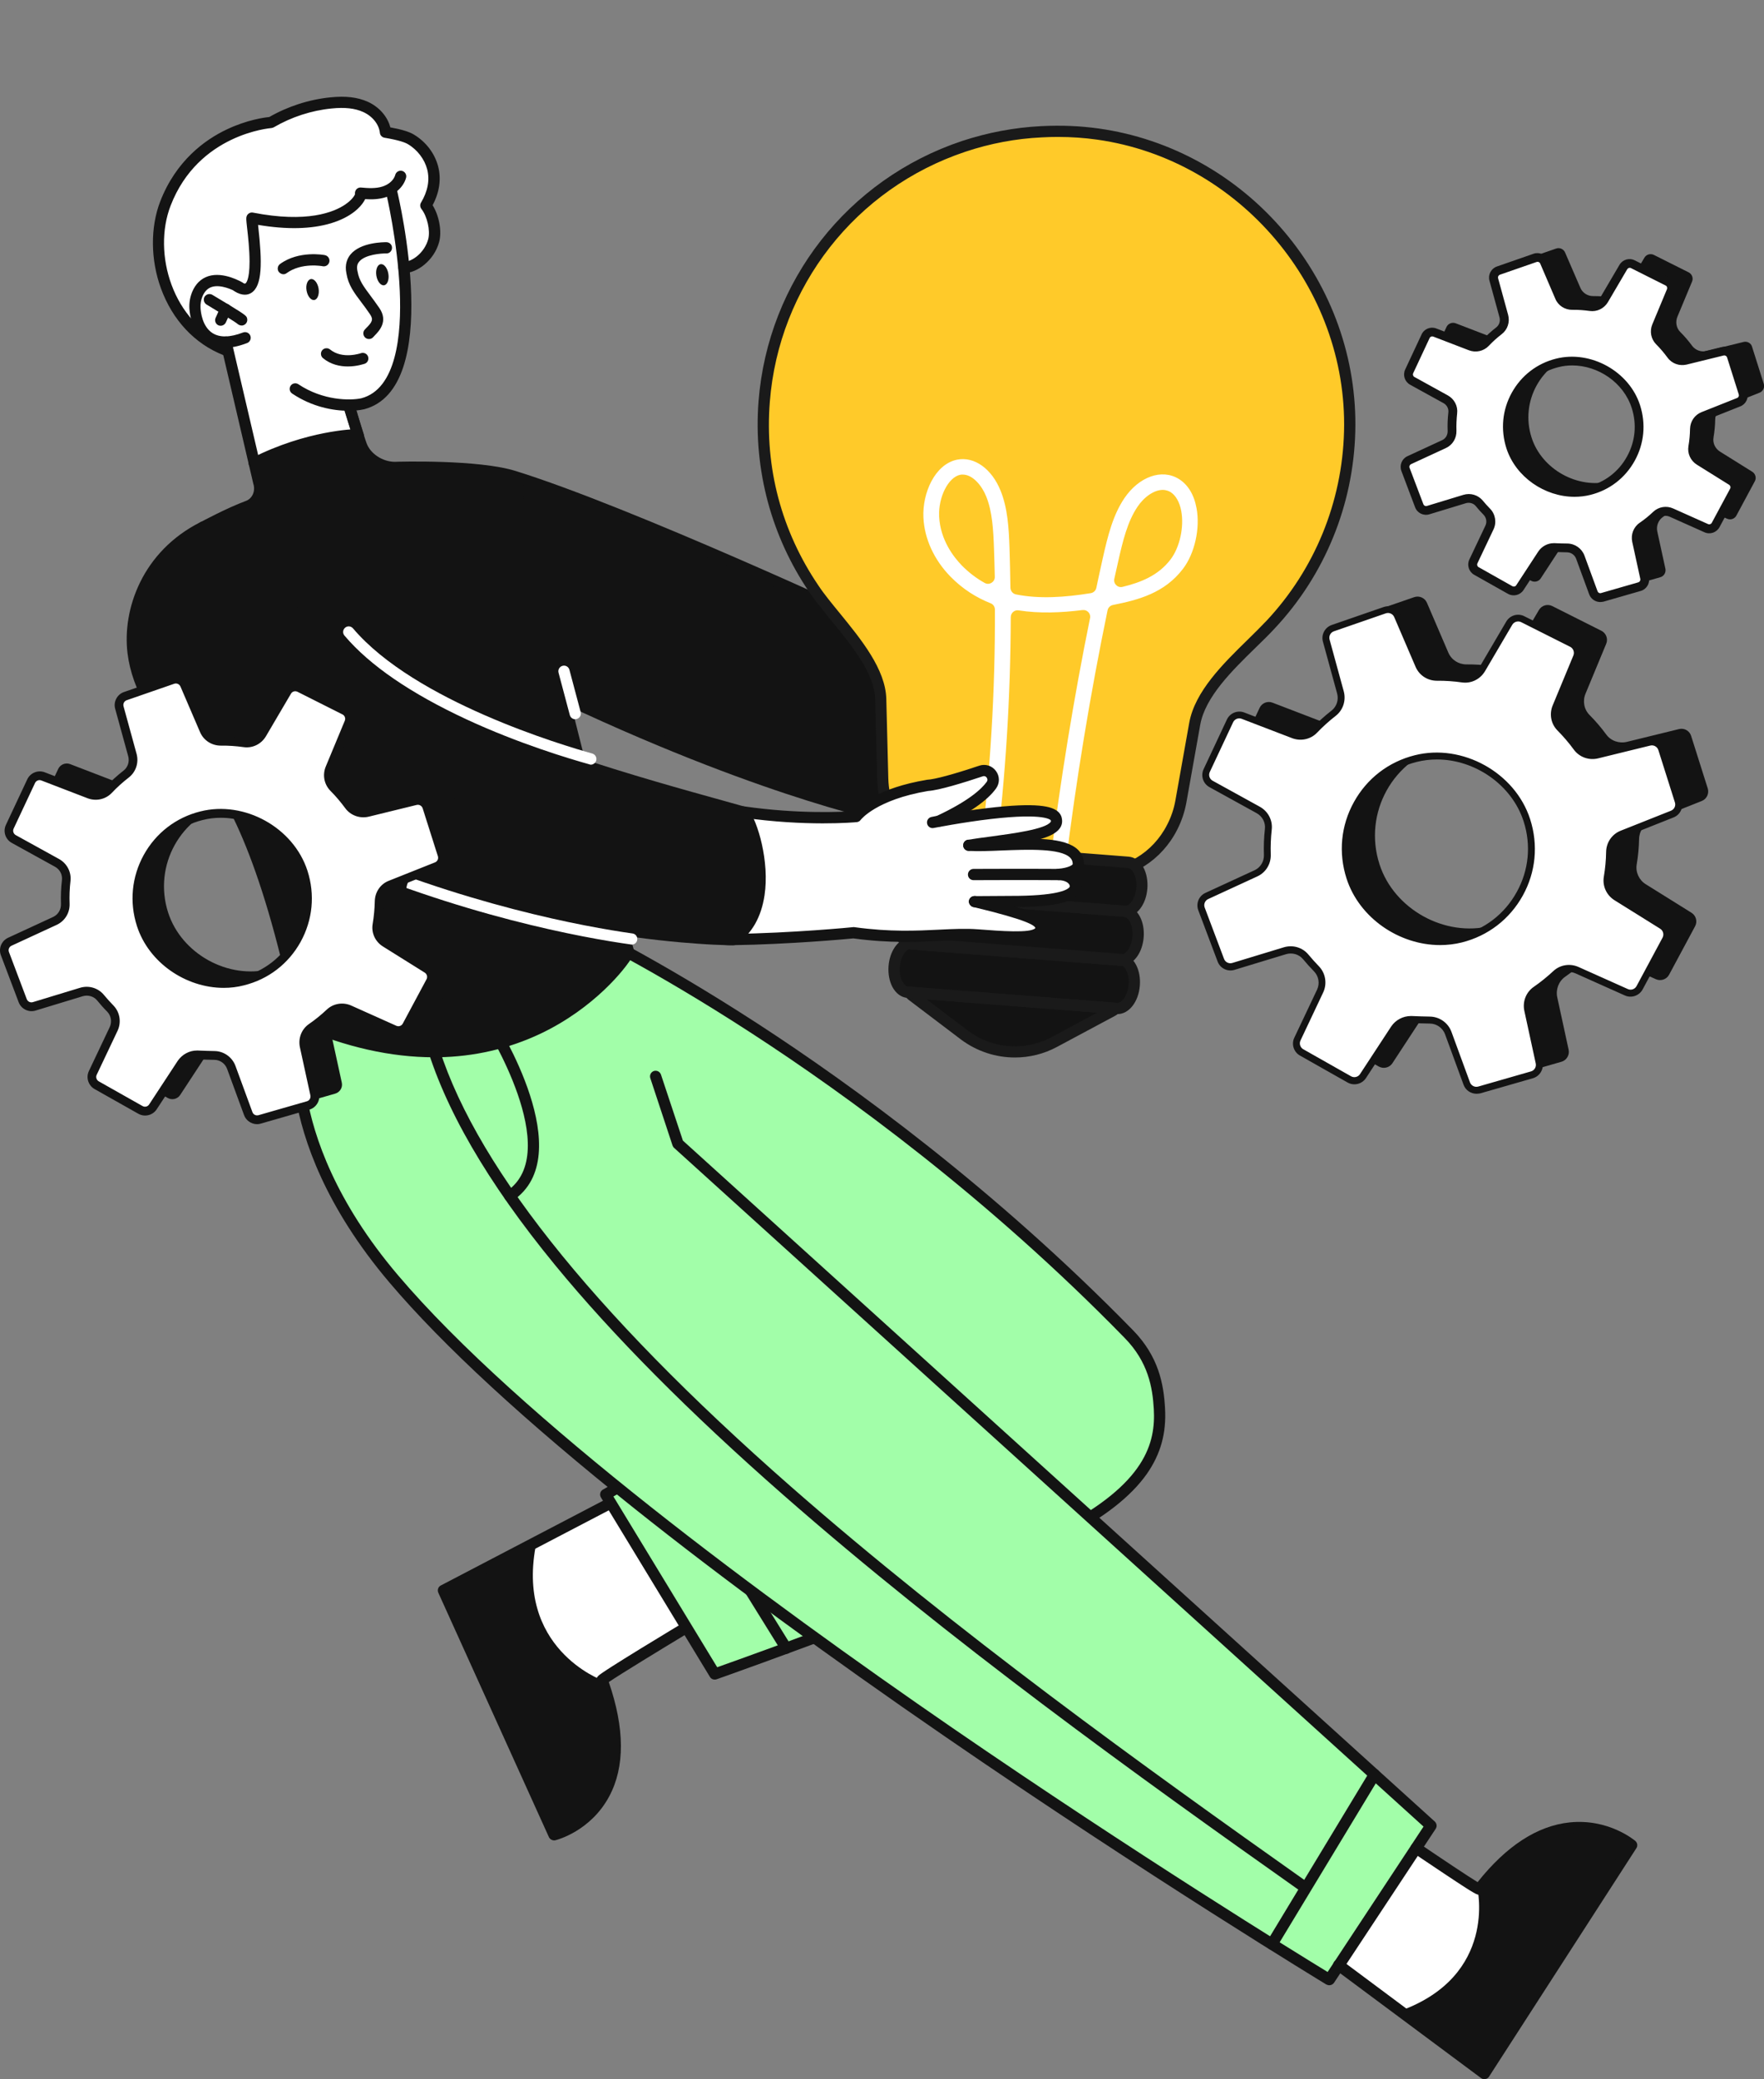 <?xml version="1.0" encoding="UTF-8"?> <svg xmlns="http://www.w3.org/2000/svg" width="2005" height="2363" viewBox="0 0 2005 2363" fill="none"><rect x="0" y="0" width="2005" height="2363" fill="#808080" stroke="none"/> <g clip-path="url(#clip0_107_331)"> <path d="M1908.42 828.558L1849.21 843.082C1840.4 845.225 1830.96 842.05 1825.64 834.669C1819.85 826.812 1813.58 819.431 1806.75 812.606C1800.4 806.257 1798.66 796.574 1802.15 788.32L1825.64 731.654C1828.02 726.019 1825.56 719.511 1820.09 716.813L1764.37 688.797C1758.9 686.019 1752.23 688.003 1749.13 693.321L1718.18 746.019C1713.58 753.797 1704.85 758.241 1695.88 756.971C1686.36 755.622 1676.75 754.987 1666.99 755.067C1657.94 755.146 1649.77 749.987 1646.2 741.654L1621.91 685.067C1619.53 679.432 1613.18 676.654 1607.39 678.638L1548.42 699.035C1542.63 701.019 1539.37 707.21 1541.04 713.162L1557.15 771.971C1559.53 780.781 1556.6 790.225 1549.37 795.781C1541.67 801.733 1534.45 808.241 1527.79 815.225C1521.6 821.733 1511.99 823.717 1503.66 820.542L1446.36 798.558C1440.64 796.336 1434.22 798.955 1431.68 804.511L1405.17 861.018C1402.55 866.574 1404.69 873.161 1410.09 876.177L1463.66 905.701C1471.6 910.066 1476.2 918.716 1475.17 927.684C1474.06 937.208 1473.66 946.811 1474.06 956.573C1474.37 965.621 1469.45 973.954 1461.2 977.763L1405.25 1003.56C1399.69 1006.1 1397.07 1012.53 1399.22 1018.24L1421.2 1076.57C1423.34 1082.29 1429.61 1085.38 1435.48 1083.64L1493.98 1065.86C1502.63 1063.24 1512.07 1065.94 1517.79 1072.92C1521.6 1077.6 1525.64 1082.05 1529.77 1086.25C1536.36 1092.92 1538.02 1103.08 1533.98 1111.57L1508.1 1166.18C1505.48 1171.73 1507.55 1178.32 1512.87 1181.33L1567.15 1212.05C1572.47 1215.06 1579.29 1213.4 1582.63 1208.32L1618.18 1154.03C1622.55 1147.37 1630.01 1143.56 1637.94 1143.87C1643.9 1144.11 1651.2 1144.35 1658.74 1144.51C1668.1 1144.59 1676.44 1150.46 1679.61 1159.27L1700.64 1216.65C1702.71 1222.37 1708.9 1225.54 1714.77 1223.87L1774.77 1206.65C1780.64 1204.98 1784.21 1198.95 1782.94 1193L1770.01 1133.4C1768.1 1124.51 1771.59 1115.22 1779.05 1109.98C1787.07 1104.43 1794.61 1098.32 1801.67 1091.73C1808.18 1085.54 1817.86 1084.11 1826.12 1087.76L1882.15 1112.84C1887.7 1115.3 1894.29 1113.08 1897.15 1107.68L1926.67 1052.68C1929.61 1047.29 1927.78 1040.54 1922.55 1037.29L1870.64 1004.91C1862.94 1000.14 1858.82 991.176 1860.32 982.287C1861.91 972.843 1862.86 963.24 1863.02 953.478C1863.18 944.51 1868.58 936.415 1876.91 933.081L1934.21 910.304C1939.93 908.081 1942.86 901.812 1941.04 895.939L1922.23 836.494C1920.4 830.463 1914.37 827.129 1908.42 828.558ZM1769.13 917.208C1787.86 975.462 1753.66 1037.21 1694.37 1052.21C1642.31 1065.38 1584.37 1033.32 1567.94 982.128C1549.21 923.875 1583.42 862.129 1642.71 847.129C1694.77 833.955 1752.63 866.018 1769.13 917.208Z" fill="#131313"></path> <path d="M1874.77 843.558L1815.56 858.082C1806.75 860.225 1797.31 857.05 1791.91 849.669C1786.12 841.812 1779.85 834.431 1773.02 827.606C1766.67 821.257 1764.93 811.574 1768.42 803.32L1791.91 746.654C1794.29 741.019 1791.83 734.511 1786.36 731.813L1730.64 703.797C1725.17 701.019 1718.5 703.003 1715.4 708.321L1684.45 761.019C1679.85 768.797 1671.12 773.241 1662.15 771.971C1652.63 770.622 1643.02 769.987 1633.26 770.066C1624.21 770.146 1616.04 764.987 1612.47 756.654L1588.18 700.067C1585.8 694.432 1579.45 691.654 1573.66 693.638L1514.69 714.035C1508.9 716.019 1505.64 722.209 1507.31 728.162L1523.42 786.971C1525.8 795.781 1522.87 805.225 1515.64 810.78C1507.94 816.733 1500.72 823.241 1494.06 830.225C1487.87 836.733 1478.26 838.717 1469.93 835.542L1412.63 813.558C1406.91 811.336 1400.49 813.955 1397.95 819.511L1371.52 875.859C1368.9 881.415 1371.04 888.002 1376.44 891.018L1430.01 920.542C1437.95 924.907 1442.55 933.557 1441.52 942.526C1440.41 952.049 1440.01 961.652 1440.41 971.414C1440.72 980.462 1435.8 988.795 1427.55 992.605L1371.6 1018.4C1366.04 1020.94 1363.42 1027.37 1365.56 1033.08L1387.55 1091.41C1389.69 1097.13 1395.96 1100.22 1401.83 1098.48L1460.33 1080.7C1468.98 1078.08 1478.42 1080.78 1484.14 1087.76C1487.94 1092.45 1491.99 1096.89 1496.12 1101.18C1502.71 1107.84 1504.37 1118 1500.33 1126.49L1474.45 1181.1C1471.83 1186.65 1473.9 1193.24 1479.21 1196.25L1533.5 1226.89C1538.82 1229.9 1545.64 1228.24 1548.98 1223.16L1584.53 1168.87C1588.9 1162.21 1596.36 1158.4 1604.29 1158.71C1610.25 1158.95 1617.55 1159.19 1625.09 1159.35C1634.45 1159.43 1642.79 1165.3 1645.96 1174.11L1666.99 1231.49C1669.05 1237.21 1675.25 1240.38 1681.12 1238.71L1741.12 1221.49C1746.99 1219.83 1750.56 1213.79 1749.29 1207.84L1736.36 1148.24C1734.45 1139.35 1737.94 1130.06 1745.4 1124.83C1753.42 1119.27 1760.96 1113.16 1768.02 1106.57C1774.53 1100.38 1784.21 1098.95 1792.47 1102.6L1848.5 1127.68C1854.05 1130.14 1860.64 1127.92 1863.5 1122.52L1893.02 1067.52C1895.96 1062.13 1894.13 1055.38 1888.89 1052.13L1836.99 1019.75C1829.29 1014.99 1825.16 1006.02 1826.67 997.128C1828.26 987.684 1829.21 978.081 1829.37 968.319C1829.53 959.351 1834.93 951.256 1843.26 947.922L1900.56 925.145C1906.28 922.923 1909.21 916.653 1907.39 910.78L1888.58 851.336C1886.83 845.463 1880.8 842.05 1874.77 843.558ZM1735.48 932.129C1754.21 990.382 1720.01 1052.13 1660.72 1067.13C1608.66 1080.3 1550.72 1048.24 1534.29 997.049C1515.56 938.795 1549.77 877.05 1609.06 862.05C1661.12 848.955 1719.05 881.018 1735.48 932.129Z" fill="white"></path> <path d="M1678.18 1243C1671.75 1243 1665.8 1239.03 1663.5 1232.76L1642.47 1175.38C1639.85 1168.24 1632.94 1163.32 1625.25 1163.24C1618.82 1163.16 1611.83 1162.92 1604.37 1162.6C1597.86 1162.37 1591.67 1165.54 1588.1 1170.94L1552.55 1225.22C1548.02 1232.05 1538.98 1234.27 1531.83 1230.3L1477.55 1199.59C1470.48 1195.62 1467.63 1186.65 1471.12 1179.35L1496.99 1124.75C1500.33 1117.76 1498.9 1109.35 1493.5 1103.87C1489.21 1099.51 1485.09 1094.91 1481.2 1090.22C1476.52 1084.51 1468.82 1082.21 1461.6 1084.43L1403.1 1102.21C1395.25 1104.59 1386.83 1100.46 1383.98 1092.76L1361.99 1034.43C1359.14 1026.81 1362.63 1018.16 1370.09 1014.75L1426.04 988.954C1432.71 985.859 1436.83 979.033 1436.6 971.573C1436.28 961.732 1436.6 951.811 1437.71 942.129C1438.58 934.748 1434.85 927.684 1428.18 924.034L1374.61 894.51C1367.47 890.542 1364.53 881.653 1368.02 874.193L1394.53 817.685C1398.02 810.304 1406.68 806.812 1414.29 809.749L1471.6 831.733C1478.58 834.431 1486.44 832.764 1491.44 827.447C1498.26 820.304 1505.64 813.638 1513.42 807.606C1519.29 803.003 1521.83 795.304 1519.77 788.003L1503.66 729.194C1501.52 721.257 1505.88 713.003 1513.58 710.305L1572.55 689.908C1580.25 687.21 1588.82 691.019 1591.99 698.48L1616.28 755.067C1619.13 761.813 1625.88 766.098 1633.34 766.019C1643.1 765.94 1653.1 766.574 1662.79 768.003C1670.09 769.035 1677.31 765.543 1681.12 759.035L1712.07 706.337C1716.2 699.273 1725.24 696.575 1732.55 700.305L1788.26 728.321C1795.56 731.972 1798.82 740.702 1795.64 748.241L1772.15 804.908C1769.29 811.812 1770.72 819.669 1775.96 824.907C1782.94 831.891 1789.37 839.51 1795.24 847.447C1799.69 853.479 1807.31 856.177 1814.69 854.352L1873.89 839.828C1881.83 837.844 1890.01 842.447 1892.55 850.304L1911.35 909.748C1913.82 917.526 1909.85 925.938 1902.23 928.954L1844.93 951.732C1838.1 954.43 1833.66 961.018 1833.5 968.478C1833.34 978.319 1832.39 988.16 1830.72 997.843C1829.45 1005.14 1832.78 1012.45 1839.21 1016.41L1891.12 1048.79C1898.1 1053.16 1900.48 1062.21 1896.59 1069.43L1867.07 1124.43C1863.18 1131.57 1854.37 1134.67 1846.91 1131.33L1790.88 1106.25C1784.05 1103.16 1776.12 1104.43 1770.8 1109.51C1763.58 1116.25 1755.88 1122.52 1747.78 1128.16C1741.67 1132.45 1738.74 1139.98 1740.32 1147.44L1753.26 1207.05C1755.01 1215.06 1750.17 1223.08 1742.31 1225.38L1682.31 1242.6C1680.96 1242.84 1679.53 1243 1678.18 1243ZM1603.5 1154.67C1603.9 1154.67 1604.29 1154.67 1604.61 1154.67C1611.99 1154.98 1618.98 1155.22 1625.25 1155.3C1636.2 1155.46 1646.04 1162.44 1649.77 1172.68L1670.8 1230.06C1672.15 1233.79 1676.28 1235.94 1680.17 1234.83L1740.17 1217.6C1744.05 1216.49 1746.44 1212.52 1745.56 1208.56L1732.63 1148.95C1730.32 1138.32 1734.53 1127.52 1743.34 1121.49C1751.12 1116.1 1758.58 1110.06 1765.48 1103.64C1773.18 1096.41 1784.45 1094.59 1794.21 1098.95L1850.24 1124.03C1853.89 1125.7 1858.26 1124.19 1860.16 1120.62L1889.69 1065.62C1891.59 1062.05 1890.4 1057.6 1886.99 1055.46L1835.09 1023.08C1825.96 1017.37 1821.2 1006.89 1822.94 996.414C1824.53 987.128 1825.4 977.605 1825.56 968.16C1825.72 957.446 1832.23 948.002 1841.99 944.113L1899.29 921.335C1903.02 919.827 1905.01 915.7 1903.74 911.891L1884.93 852.447C1883.74 848.637 1879.69 846.336 1875.8 847.288L1816.59 861.812C1806.04 864.431 1795.17 860.542 1788.82 851.891C1783.26 844.272 1776.99 836.971 1770.32 830.225C1762.86 822.765 1760.72 811.495 1764.85 801.574L1788.34 744.908C1789.85 741.178 1788.26 736.892 1784.69 735.067L1728.98 707.051C1725.4 705.226 1720.96 706.575 1718.9 709.987L1687.94 762.685C1682.47 771.971 1672.15 777.051 1661.67 775.543C1652.31 774.193 1642.79 773.558 1633.42 773.638C1633.34 773.638 1633.26 773.638 1633.18 773.638C1622.55 773.638 1613.1 767.447 1608.98 757.844L1584.69 701.257C1583.1 697.607 1578.9 695.702 1575.09 697.051L1516.12 717.448C1512.31 718.797 1510.17 722.845 1511.2 726.733L1527.31 785.543C1530.17 796.019 1526.6 806.971 1518.18 813.558C1510.72 819.352 1503.58 825.78 1497.07 832.606C1489.77 840.225 1478.66 842.685 1468.58 838.875L1411.28 816.892C1407.55 815.463 1403.26 817.209 1401.6 820.78L1375.09 877.288C1373.34 880.939 1374.77 885.304 1378.34 887.288L1431.91 916.812C1441.36 922.05 1446.68 932.208 1445.48 942.764C1444.45 952.129 1444.06 961.652 1444.37 971.017C1444.77 981.732 1438.82 991.494 1429.22 995.938L1373.26 1021.73C1369.61 1023.4 1367.87 1027.68 1369.29 1031.41L1391.28 1089.75C1392.71 1093.56 1396.83 1095.54 1400.72 1094.35L1459.21 1076.57C1469.53 1073.48 1480.48 1076.73 1487.23 1084.91C1490.96 1089.43 1494.93 1093.79 1498.98 1098C1506.67 1105.86 1508.66 1117.84 1503.98 1127.84L1478.18 1182.44C1476.44 1186.1 1477.87 1190.46 1481.36 1192.44L1535.64 1223.16C1539.14 1225.14 1543.66 1224.03 1545.8 1220.7L1581.36 1166.41C1586.28 1159.19 1594.69 1154.67 1603.5 1154.67ZM1636.75 1074.03C1590.33 1074.03 1544.93 1043.24 1530.48 998.319C1521.12 969.113 1524.06 938.24 1538.9 911.494C1553.74 884.669 1578.26 865.78 1608.02 858.32C1662.07 844.669 1722.15 877.923 1739.21 931.018C1748.58 960.224 1745.64 991.097 1730.8 1017.84C1715.96 1044.59 1691.36 1063.56 1661.67 1071.02C1653.5 1073.08 1645.09 1074.03 1636.75 1074.03ZM1633.18 863.082C1625.48 863.082 1617.71 864.034 1610.09 865.939C1582.47 872.923 1559.69 890.462 1545.96 915.304C1532.15 940.145 1529.37 968.795 1538.1 995.859C1553.98 1045.06 1609.69 1075.94 1659.77 1063.24C1687.39 1056.26 1710.17 1038.72 1723.9 1013.87C1737.71 989.033 1740.48 960.383 1731.75 933.319C1718.26 891.653 1676.2 863.082 1633.18 863.082Z" fill="#131313"></path> <path d="M781.174 1851.15L667.559 1918.63C667.559 1918.63 566.341 1831.6 605.065 1754.54C605.448 1754.41 692.736 1708.78 692.736 1708.78L781.174 1851.15Z" fill="white"></path> <path d="M933.513 1555.68L688.391 1698.43L812.358 1902.53C812.358 1902.53 1111.41 1797.35 1206.75 1742.65C1299.79 1694.47 1320.49 1633.13 1317.81 1585.58C1316.28 1557.72 1302.34 1536.38 1283.17 1516.19C1012.62 1232.98 659.892 1054.57 659.892 1054.57L438.286 1131.51C438.286 1131.51 462.568 1317.33 753.825 1465.84C787.82 1484.75 986.933 1581.62 986.933 1581.62L933.513 1555.68Z" fill="#A2FEA9"></path> <path d="M812.358 1908.79C813.125 1908.79 813.764 1908.66 814.53 1908.41C826.799 1904.06 1114.99 1802.46 1209.82 1748.15C1254.55 1724.89 1285.22 1700.99 1303.5 1675.05C1319.21 1652.55 1325.86 1628.78 1324.2 1600.28C1322.67 1573.32 1317.17 1541.75 1287.65 1511.59C1130.45 1350.69 968.913 1233.37 861.178 1163.33C744.24 1087.42 663.342 1049.08 662.575 1048.69C659.38 1047.16 655.546 1048.57 654.013 1051.76C652.479 1054.96 653.885 1058.79 657.08 1060.32C657.847 1060.71 738.233 1098.79 854.404 1174.32C961.629 1243.97 1122.27 1360.53 1278.45 1520.66C1305.03 1547.88 1310.01 1576.64 1311.42 1601.18C1313.59 1639.64 1302.47 1685.91 1203.81 1737.03C1203.68 1737.03 1203.68 1737.16 1203.56 1737.16C1116.52 1787 854.276 1880.93 815.169 1894.73L697.209 1700.73L936.708 1561.3C939.775 1559.51 940.797 1555.55 939.008 1552.61C937.219 1549.55 933.385 1548.52 930.318 1550.31L685.196 1692.94C683.663 1693.83 682.64 1695.24 682.257 1696.9C681.873 1698.56 682.129 1700.35 683.024 1701.76L806.99 1905.85C808.14 1907.77 810.185 1908.79 812.358 1908.79Z" fill="#131313"></path> <path d="M893.64 1879.53C894.79 1879.53 895.941 1879.27 896.963 1878.5C899.902 1876.59 900.925 1872.75 899.008 1869.69L765.584 1654.72C763.667 1651.79 759.833 1650.76 756.766 1652.68C753.826 1654.6 752.804 1658.43 754.721 1661.5L888.145 1876.46C889.423 1878.38 891.468 1879.53 893.64 1879.53Z" fill="#131313"></path> <path d="M684.557 1909.56C684.557 1909.56 583.978 1873.39 609.922 1751.98L504.231 1807.19L629.986 2085.03C629.986 2085.16 734.527 2057.68 684.557 1909.56Z" fill="#131313"></path> <path d="M629.987 2091.55C630.498 2091.55 631.009 2091.55 631.52 2091.29C633.182 2090.91 671.394 2080.94 692.481 2041.45C710.373 2007.97 710.117 1964.39 691.97 1911.6C704.622 1902.91 752.036 1874.03 782.069 1855.88C785.136 1854.09 786.031 1850.13 784.242 1847.06C782.453 1844 778.491 1843.1 775.423 1844.89C775.168 1845.02 751.397 1859.33 728.01 1873.65C714.207 1882.08 703.344 1888.98 695.42 1893.97C690.692 1897.03 687.113 1899.34 684.557 1901.12C680.34 1904.06 677.017 1906.24 678.04 1910.84C678.167 1911.35 678.295 1911.99 678.551 1912.5C696.698 1963.24 697.465 2004.64 680.979 2035.57C666.793 2062.15 643.406 2073.53 633.182 2077.36L512.282 1810.26L695.548 1714.54C698.615 1712.87 699.893 1709.04 698.232 1705.97C696.571 1702.91 692.737 1701.63 689.669 1703.29L501.036 1801.82C497.969 1803.36 496.818 1807.06 498.224 1810.13L623.98 2087.97C625.13 2090.14 627.43 2091.55 629.987 2091.55Z" fill="#131313"></path> <path d="M986.805 1588.14C989.233 1588.14 991.406 1586.86 992.556 1584.56C994.09 1581.37 992.812 1577.53 989.617 1576C987.572 1574.98 790.248 1479 756.764 1460.34C756.637 1460.34 756.637 1460.21 756.509 1460.21C607.749 1384.43 530.813 1298.8 492.473 1240.4C450.938 1177.13 444.42 1131.25 444.42 1130.87C443.909 1127.42 440.714 1124.86 437.263 1125.38C433.812 1125.89 431.256 1129.08 431.768 1132.53C432.023 1134.45 438.541 1181.22 481.354 1246.66C506.275 1284.87 538.609 1321.68 577.332 1355.93C625.513 1398.61 683.918 1437.59 750.758 1471.71C784.753 1490.63 975.942 1583.67 984.121 1587.63C985.016 1587.89 985.911 1588.14 986.805 1588.14Z" fill="#131313"></path> <path d="M1611.49 2097.3L1692.78 2154.55C1692.78 2154.55 1671.56 2290.53 1596.03 2288.74C1591.43 2285.29 1521.78 2233.41 1521.78 2233.41L1611.49 2097.3Z" fill="white"></path> <path d="M342.052 1161.16C330.166 1366.41 438.158 1466.22 701.81 1690.51C900.924 1853.97 1510.79 2249.64 1510.79 2249.64L1626.32 2074.68L823.604 1349.41L575.543 1163.46C575.543 1163.59 345.502 1102.88 342.052 1161.16Z" fill="#A2FEA9"></path> <path d="M1510.92 2256.15C1512.96 2256.15 1515.01 2255.13 1516.28 2253.34L1631.81 2078.38C1633.6 2075.7 1633.09 2072.25 1630.79 2070.08L776.19 1296.24L751.269 1221.23C750.119 1217.9 746.541 1216.11 743.218 1217.14C739.895 1218.29 738.106 1221.86 739.128 1225.19L764.433 1301.87C764.816 1302.89 765.455 1303.91 766.222 1304.55L1618.01 2075.83L1509 2241.07C1475.9 2220.88 1291.48 2107.27 1082.27 1963.49C870.379 1817.67 588.963 1610.12 452.472 1449.35C381.159 1365.38 356.621 1291.9 348.57 1245.12C339.879 1194.52 348.059 1163.33 348.186 1162.95C349.081 1159.5 347.164 1156.05 343.713 1155.15C340.263 1154.26 336.812 1156.18 335.917 1159.63C335.534 1161.03 326.971 1193.24 335.917 1246.4C344.097 1294.97 369.274 1371.01 442.759 1457.66C503.464 1529.22 597.397 1615.75 721.619 1714.79C820.92 1793.9 939.775 1881.19 1074.99 1974.1C1305.16 2132.44 1505.55 2254.11 1507.46 2255.26C1508.62 2255.77 1509.77 2256.15 1510.92 2256.15Z" fill="#131313"></path> <path d="M1679.23 2146.12C1679.23 2146.12 1702.23 2245.29 1591.56 2285.29L1687.15 2356.48L1854.57 2096.91C1854.57 2096.91 1772.14 2029.56 1679.23 2146.12Z" fill="#131313"></path> <path d="M1687.15 2362.87C1687.53 2362.87 1687.92 2362.87 1688.3 2362.74C1690.09 2362.48 1691.62 2361.46 1692.52 2359.93L1859.94 2100.37C1861.73 2097.68 1861.09 2094.1 1858.66 2092.06C1857.38 2091.04 1827.99 2066.5 1784.02 2071.1C1747.35 2074.93 1712.2 2097.81 1679.48 2138.96C1668.75 2132.44 1639.48 2112.89 1613.15 2095C1610.22 2092.95 1606.25 2093.72 1604.34 2096.66C1602.29 2099.6 1603.06 2103.56 1606 2105.48C1606.13 2105.61 1623.89 2117.62 1641.4 2129.25C1651.75 2136.15 1660.06 2141.64 1666.06 2145.48C1669.64 2147.78 1672.58 2149.57 1674.63 2150.72C1677.95 2152.64 1681.78 2154.94 1685.36 2151.87C1686 2151.36 1686.38 2150.85 1686.77 2150.21C1717.95 2109.82 1750.92 2087.46 1785.05 2083.75C1814.31 2080.56 1836.55 2092.44 1845.75 2098.45L1685.23 2347.28L1525.36 2228.17C1522.54 2226.12 1518.58 2226.63 1516.41 2229.44C1514.37 2232.26 1514.88 2236.22 1517.69 2238.39L1683.32 2361.59C1684.34 2362.48 1685.75 2362.87 1687.15 2362.87Z" fill="#131313"></path> <path d="M1481.78 2150.21C1483.82 2150.21 1485.74 2149.31 1487.02 2147.52C1489.06 2144.58 1488.42 2140.62 1485.48 2138.58C1300.04 2007.45 1086.49 1853.84 899.006 1689.49C669.988 1488.58 534.263 1316.95 495.54 1179.31C494.645 1175.86 491.067 1173.94 487.616 1174.83C484.166 1175.73 482.249 1179.31 483.143 1182.76C504.358 1258.29 553.945 1343.91 630.625 1437.34C696.187 1517.34 783.602 1605.39 890.444 1699.07C1078.31 1863.93 1292.12 2017.81 1477.94 2149.06C1479.22 2149.95 1480.5 2150.21 1481.78 2150.21Z" fill="#131313"></path> <path d="M1445.74 2215.77C1447.91 2215.77 1449.95 2214.62 1451.23 2212.7L1567.79 2019.98C1569.57 2016.91 1568.68 2013.08 1565.61 2011.16C1562.55 2009.37 1558.71 2010.27 1556.79 2013.33L1440.24 2206.06C1438.45 2209.12 1439.35 2212.96 1442.41 2214.87C1443.44 2215.51 1444.59 2215.77 1445.74 2215.77Z" fill="#131313"></path> <path d="M579.25 1365.51C580.528 1365.51 581.678 1365.13 582.828 1364.49C659.253 1313.24 565.447 1164.1 561.358 1157.84C559.441 1154.9 555.479 1154 552.539 1155.92C549.6 1157.84 548.705 1161.8 550.622 1164.74C551.517 1166.14 641.872 1309.54 575.799 1353.88C572.86 1355.8 572.093 1359.76 574.01 1362.7C575.16 1364.49 577.205 1365.51 579.25 1365.51Z" fill="#131313"></path> <path d="M438.031 150.257C438.031 150.257 423.079 76.644 307.93 139.266C295.022 141.311 188.948 158.436 180.513 264.511C180.385 266.3 170.8 355.76 242.496 386.56C243.774 387.071 256.299 397.934 256.299 397.934L284.543 526.374L405.442 494.04L398.413 460.301C398.413 460.301 475.093 455.573 461.163 308.346C459.374 309.113 509.216 290.199 485.956 236.395C484.039 233.583 520.462 164.443 438.031 150.257Z" fill="white"></path> <path d="M230.866 605.482C231.888 605.482 232.911 605.227 233.933 604.716C234.189 604.588 263.327 588.868 283.903 581.328C297.706 576.216 304.862 560.369 300.134 545.8L263.072 387.327C262.305 383.876 258.854 381.704 255.403 382.598C251.953 383.365 249.78 386.816 250.675 390.266L287.737 548.995C287.737 549.25 287.865 549.378 287.865 549.634C290.676 557.813 286.842 566.631 279.43 569.315C257.96 577.239 228.949 592.83 227.799 593.469C224.731 595.131 223.581 598.965 225.243 602.16C226.393 604.332 228.565 605.482 230.866 605.482Z" fill="#131313"></path> <path d="M396.112 466.819C403.141 466.819 409.147 466.18 413.492 465.157C413.62 465.157 413.62 465.157 413.748 465.157C504.486 441.386 453.494 225.787 451.321 216.585C450.554 213.135 447.104 211.09 443.653 211.857C440.203 212.624 438.158 216.074 438.925 219.525C439.052 220.036 451.96 274.351 454.389 330.456C456.561 380.426 450.682 442.153 410.681 452.633C398.156 455.317 367.228 455.445 339.112 436.658C336.173 434.741 332.211 435.508 330.294 438.447C328.377 441.386 329.144 445.348 332.083 447.265C354.704 462.474 378.731 466.819 396.112 466.819Z" fill="#131313"></path> <path d="M255.532 395.251C263.072 395.251 271.507 393.462 280.836 389.883C284.159 388.605 285.821 384.899 284.543 381.576C283.265 378.253 279.559 376.592 276.236 377.87C261.283 383.621 249.653 383.749 241.474 378.509C229.972 371.096 228.183 354.866 227.927 350.009C227.671 345.281 228.438 340.68 230.228 336.59C232.656 331.095 235.978 327.644 240.707 326.111C250.676 322.916 264.606 329.306 269.079 332.117C272.146 333.906 275.98 333.012 277.897 329.945C279.686 326.877 278.792 323.043 275.724 321.126C274.83 320.615 254.382 308.346 236.873 313.842C228.566 316.526 222.432 322.404 218.598 331.35C216.042 337.357 214.892 344.003 215.275 350.648C215.786 358.7 218.598 378.764 234.701 389.116C240.579 393.334 247.608 395.251 255.532 395.251Z" fill="#131313"></path> <path d="M274.701 369.946C275.084 369.946 275.595 369.946 275.979 369.818C279.429 369.052 281.602 365.729 280.963 362.278C280.324 359.211 280.196 358.572 259.62 346.047C250.546 340.552 241.473 335.057 241.345 335.057C238.278 333.267 234.444 334.29 232.527 337.229C230.737 340.296 231.76 344.13 234.699 346.047C234.827 346.047 243.773 351.543 252.847 357.038C265.371 364.706 268.822 367.135 269.717 367.901C271.122 369.179 272.912 369.946 274.701 369.946Z" fill="#131313"></path> <path d="M250.803 370.202C253.231 370.202 255.532 368.796 256.682 366.496L262.305 354.099C263.711 350.904 262.305 347.07 259.11 345.664C255.915 344.258 252.081 345.664 250.675 348.859L245.052 361.256C243.646 364.451 245.052 368.285 248.247 369.691C249.014 370.074 249.909 370.202 250.803 370.202Z" fill="#131313"></path> <path d="M278.279 334.929C281.347 334.929 283.775 334.034 285.564 332.884C298.344 324.96 298.089 298.122 293.488 257.226C293.488 256.715 293.36 256.204 293.36 255.565C325.949 261.06 353.81 260.421 376.047 253.776C400.329 246.491 410.17 234.35 413.237 229.493C414.004 228.343 414.515 227.321 415.026 226.298C422.694 226.81 430.745 226.554 438.414 224.126C449.916 220.547 458.862 211.985 461.545 202.016C462.44 198.566 460.395 195.115 457.072 194.22C453.622 193.326 450.171 195.371 449.277 198.693C447.36 205.723 440.458 210.196 434.707 211.985C427.167 214.413 418.604 213.902 410.425 213.135C407.869 212.879 405.441 214.157 404.291 216.33C403.524 217.736 403.268 219.269 403.524 220.803C402.757 222.592 399.818 227.449 392.15 232.561C379.497 241.123 349.081 253.648 287.609 241.634C284.542 240.995 281.347 242.785 280.324 245.852C279.685 247.897 279.813 249.558 280.835 258.76C281.986 268.728 283.647 283.809 283.647 297.483C283.647 318.698 279.43 321.893 278.918 322.149C278.279 322.532 276.363 322.149 273.423 320.232C270.484 318.315 266.522 319.209 264.605 322.149C262.688 325.088 263.582 329.05 266.522 330.967C271.123 333.906 275.084 334.929 278.279 334.929Z" fill="#131313"></path> <path d="M322.117 311.669C323.395 311.669 324.673 311.286 325.823 310.391C342.82 297.994 366.591 302.467 366.847 302.595C370.297 303.234 373.62 301.062 374.387 297.483C375.026 294.032 372.853 290.71 369.275 289.943C368.125 289.687 339.625 284.447 318.283 300.039C315.471 302.084 314.832 306.174 316.877 308.985C318.283 310.647 320.2 311.669 322.117 311.669Z" fill="#131313"></path> <path d="M419.373 385.282C421.162 385.282 422.823 384.643 424.101 383.237C424.613 382.726 425.124 382.087 425.763 381.448C430.875 376.208 441.61 365.217 431.13 350.009C427.552 344.769 424.229 340.296 421.29 336.335C413.111 325.344 408.126 318.698 406.465 308.73C406.465 308.602 406.465 308.474 406.337 308.346C404.931 302.212 406.721 299.145 408.254 297.355C414.772 289.304 433.175 287.898 439.054 288.026C442.633 288.154 445.444 285.342 445.572 281.764C445.7 278.185 442.888 275.374 439.31 275.246C436.37 275.246 409.916 275.118 398.286 289.304C394.963 293.394 391.512 300.423 393.813 311.03C395.985 323.938 402.248 332.373 411.066 344.003C414.005 347.837 417.2 352.182 420.651 357.294C424.74 363.173 422.696 366.368 416.561 372.502C415.922 373.269 415.156 373.908 414.644 374.547C412.216 377.103 412.472 381.193 415.028 383.621C416.306 384.771 417.839 385.282 419.373 385.282Z" fill="#131313"></path> <path d="M348.444 330.2C349.594 336.846 353.556 341.575 357.262 340.936C360.968 340.296 363.141 334.418 362.118 327.9C360.968 321.254 357.007 316.526 353.3 317.165C349.594 317.804 347.294 323.682 348.444 330.2Z" fill="#131313"></path> <path d="M427.8 313.358C426.69 306.745 428.837 300.873 432.596 300.242C436.355 299.611 440.302 304.461 441.412 311.073C442.521 317.686 440.374 323.558 436.615 324.189C432.856 324.82 428.909 319.971 427.8 313.358Z" fill="#131313"></path> <path d="M395.346 416.466C405.826 416.466 413.877 413.526 414.516 413.398C417.839 412.248 419.501 408.542 418.35 405.219C417.2 401.896 413.494 400.235 410.171 401.385C409.916 401.513 389.212 408.67 375.154 397.168C372.47 394.995 368.381 395.378 366.208 398.062C364.035 400.746 364.419 404.836 367.102 407.008C376.049 414.421 386.528 416.466 395.346 416.466Z" fill="#131313"></path> <path d="M256.298 404.197C258.854 404.197 261.282 402.663 262.305 400.107C263.583 396.784 262.049 393.078 258.726 391.8C196.232 367.135 172.972 287.898 193.931 233.711C225.498 151.918 307.546 145.656 308.441 145.528C309.463 145.401 310.358 145.145 311.252 144.634C331.189 133.004 353.81 125.592 376.814 123.291C392.022 121.758 403.396 123.036 412.726 127.253C423.333 131.982 430.746 141.311 431.768 150.896C432.024 153.708 434.196 156.008 437.008 156.519C453.75 159.331 460.651 162.015 463.59 163.804C474.453 170.194 482.633 181.057 485.572 192.559C488.639 204.7 486.211 217.352 478.543 230.26C477.137 232.561 477.393 235.372 479.054 237.545C485.572 245.852 489.278 262.082 486.722 271.795C482.377 287.77 467.808 297.611 459.117 297.611C455.539 297.611 452.727 300.423 452.727 304.001C452.727 307.579 455.539 310.391 459.117 310.391C473.814 310.391 493.368 296.205 499.119 275.118C502.442 262.849 499.119 245.085 491.707 233.2C499.502 218.63 501.675 203.55 498.097 189.492C494.263 174.411 484.166 161.12 470.236 152.813C465.124 149.746 456.434 147.062 443.654 144.762C440.586 132.621 431.001 121.502 417.966 115.623C406.464 110.511 393.044 108.85 375.536 110.639C351.254 113.067 327.227 120.863 306.012 133.004C300.389 133.515 280.708 136.199 257.832 147.062C233.166 158.692 200.066 182.463 182.046 229.11C170.8 258.376 171.055 295.311 182.94 327.772C196.104 363.812 221.281 390.778 254.125 403.685C254.764 404.069 255.531 404.197 256.298 404.197Z" fill="#131313"></path> <path d="M407.36 501.964C407.999 501.964 408.638 501.836 409.277 501.709C412.599 500.686 414.517 497.108 413.494 493.657L402.375 458.384C401.353 455.061 397.775 453.144 394.324 454.167C391.001 455.189 389.084 458.768 390.107 462.218L401.225 497.491C402.12 500.303 404.676 501.964 407.36 501.964Z" fill="#131313"></path> <path d="M1009.3 639.35C1009.3 639.35 1032.43 525.991 1027.96 505.543C1018.24 489.695 979.009 432.441 980.926 387.071C981.438 385.666 1018.76 366.368 1018.76 366.368L1166.88 348.987C1166.88 348.987 1183.36 399.34 1163.3 479.982C1159.46 481.516 1155.37 657.242 1155.37 657.242L1009.3 639.35Z" fill="white"></path> <path d="M987.956 708.745L1012.75 624.525C1012.75 624.525 1103.1 605.483 1155.76 650.98C1155.76 646.89 1146.81 918.977 1060.04 934.697C1059.4 934.569 901.051 911.948 643.661 794.244L579.377 538.132L987.956 708.745Z" fill="#131313"></path> <path d="M1002.53 377.998C1003.29 377.998 1004.06 377.87 1004.7 377.614C1008.02 376.336 1009.68 372.758 1008.53 369.435C1004.83 359.339 1006.1 323.682 1017.99 314.736C1019.78 313.458 1025.02 309.497 1037.93 318.954C1040.74 320.999 1044.83 320.487 1046.87 317.548C1048.92 314.736 1048.41 310.647 1045.47 308.602C1028.47 296.077 1016.97 299.4 1010.32 304.385C992.557 317.804 991.407 359.978 996.519 373.652C997.541 376.336 999.969 377.998 1002.53 377.998Z" fill="#131313"></path> <path d="M1054.16 941.087C1056.46 941.087 1058.5 940.959 1060.29 940.703C1063.74 940.192 1066.3 936.997 1065.79 933.546C1065.28 930.096 1062.21 927.54 1058.63 928.051C1044.19 929.84 996.136 921.278 921.501 897.634C862.585 879.103 767.118 844.981 646.474 788.237C643.279 786.704 639.445 788.109 637.911 791.304C636.378 794.499 637.783 798.333 640.978 799.867C762.261 856.994 858.367 891.245 917.667 909.903C979.778 929.585 1030.77 941.087 1054.16 941.087Z" fill="#131313"></path> <path d="M981.439 731.622C983.995 731.622 986.295 730.088 987.318 727.66C1032.69 619.157 1034.35 506.693 1034.35 505.542C1034.35 504.264 1033.96 503.114 1033.33 501.964C1002.4 454.167 976.838 396.273 989.235 385.41C996.264 380.937 1025.91 365.729 1041.5 372.502C1046.87 374.803 1050.07 379.659 1051.47 387.455C1052.24 395.506 1050.58 401.257 1015.56 420.939C1012.49 422.728 1011.34 426.562 1013.13 429.629C1014.79 432.696 1018.76 433.846 1021.82 432.057C1057.48 412.12 1065.79 403.046 1064.13 385.921C1064.13 385.793 1064.13 385.538 1064 385.41C1061.19 369.307 1052.11 362.789 1044.96 360.105C1020.03 350.776 981.566 374.93 981.183 375.186C967.892 385.921 971.087 411.353 991.152 453.144C1003.16 478.065 1017.35 500.814 1021.31 507.076C1020.93 522.029 1016.58 623.886 975.304 722.548C973.898 725.743 975.432 729.577 978.755 730.855C979.777 731.494 980.544 731.622 981.439 731.622Z" fill="#131313"></path> <path d="M1111.67 491.74C1112.05 491.74 1112.43 491.74 1112.82 491.612C1116.27 490.973 1118.57 487.65 1117.93 484.2C1112.69 456.084 1093.52 436.147 1062.59 426.562C1039.97 419.533 1019.14 420.427 1018.25 420.427C1014.67 420.555 1011.98 423.622 1012.24 427.073C1012.37 430.651 1015.43 433.335 1018.88 433.08C1019.14 433.08 1038.57 432.185 1059.01 438.703C1085.34 447.01 1100.8 463.113 1105.28 486.5C1106.04 489.567 1108.73 491.74 1111.67 491.74Z" fill="#131313"></path> <path d="M1059.4 940.831C1059.65 940.831 1059.91 940.831 1060.16 940.831C1073.45 939.17 1081.38 933.93 1087.39 928.946C1087.64 928.818 1087.77 928.562 1088.02 928.434C1138.63 875.269 1159.46 748.108 1162.02 646.89L1165.47 528.674C1169.31 482.794 1175.31 413.526 1176.08 407.392C1176.08 407.136 1176.21 407.008 1176.21 406.753C1181.06 370.841 1178.51 344.13 1168.54 327.516C1159.85 312.947 1147.96 310.008 1143.62 308.985L1142.98 308.858C1142.85 308.858 1142.72 308.858 1142.59 308.73C1131.22 306.429 1121.12 311.414 1114.35 322.66C1109.88 330.072 1107.45 338.891 1106.17 345.153C1105.02 351.16 1104.64 354.738 1104.64 357.038C1102.47 376.847 1104.77 390.905 1111.41 398.957C1114.99 403.302 1119.72 405.73 1125.34 406.114H1125.47C1125.6 406.114 1125.6 406.114 1125.73 406.114C1133.27 406.497 1139.78 403.941 1144.38 398.829C1155.89 386.177 1152.82 361.895 1152.44 359.211C1151.92 355.76 1148.73 353.332 1145.15 353.716C1141.7 354.227 1139.27 357.422 1139.66 360.872C1140.42 366.623 1141.19 383.11 1134.8 390.139C1132.75 392.439 1130.07 393.462 1126.24 393.206H1126.11C1125.09 393.078 1123.04 392.95 1121.12 390.522C1118.7 387.583 1114.86 379.403 1117.16 357.933C1117.16 357.55 1117.16 357.166 1117.16 356.783C1117.29 353.204 1119.97 331.35 1129.69 323.427C1132.63 320.999 1135.82 320.232 1139.66 320.999L1140.17 321.126C1167.64 327.9 1167.77 370.33 1163.17 404.836C1162.92 406.242 1162.79 408.031 1162.53 410.459C1162.15 413.782 1161.76 418.638 1161.25 424.389C1160.36 434.613 1159.08 448.799 1157.55 466.563C1154.86 497.108 1152.31 527.652 1152.31 527.652C1152.31 527.78 1152.31 527.908 1152.31 528.035L1148.86 646.506C1146.3 745.168 1126.62 868.496 1078.69 919.233C1073.84 923.067 1067.96 926.773 1058.12 928.051C1054.67 928.562 1052.11 931.757 1052.62 935.208C1053.52 938.531 1056.2 940.831 1059.4 940.831ZM1175.95 408.031C1175.82 408.286 1175.7 408.67 1175.44 408.925C1175.7 408.67 1175.82 408.414 1175.95 408.031ZM1116.27 353.332C1116.78 354.099 1117.16 354.738 1117.42 355.377C1117.16 354.61 1116.78 353.971 1116.27 353.332Z" fill="#131313"></path> <path d="M1087 400.874C1094.03 400.874 1100.29 398.446 1105.28 393.717C1117.8 381.576 1117.67 358.189 1117.67 357.294C1117.67 353.716 1114.73 350.904 1111.16 351.032C1107.58 351.032 1104.77 353.971 1104.89 357.55C1104.89 362.789 1103.49 377.87 1096.46 384.643C1093.77 387.199 1090.45 388.35 1086.36 388.222H1086.23C1085.21 388.094 1083.17 387.966 1081.12 385.538C1078.69 382.599 1074.86 374.419 1077.29 352.949C1077.29 352.565 1077.29 352.182 1077.29 351.799C1077.42 348.22 1080.1 326.366 1089.81 318.443C1092.75 316.014 1095.95 315.248 1099.78 316.014L1100.29 316.142C1103.62 316.909 1110.52 318.698 1116.27 327.133C1118.18 330.072 1122.27 330.839 1125.09 328.794C1128.03 326.877 1128.79 322.788 1126.75 319.976C1118.18 307.324 1107.32 304.64 1103.23 303.618L1102.59 303.49C1102.47 303.49 1102.34 303.49 1102.21 303.362C1090.84 301.062 1080.74 306.046 1073.97 317.292C1069.49 324.705 1067.06 333.523 1065.79 339.785C1064.51 345.92 1064.13 349.626 1064.25 351.926C1062.08 371.608 1064.38 385.666 1071.03 393.589C1074.6 397.935 1079.33 400.363 1084.96 400.874H1085.08C1085.21 400.874 1085.34 400.874 1085.34 400.874C1086.11 400.874 1086.62 400.874 1087 400.874ZM1075.75 348.092C1076.39 348.859 1076.65 349.626 1076.91 350.265C1076.65 349.498 1076.27 348.731 1075.75 348.092Z" fill="#131313"></path> <path d="M1028.47 371.096C1032.05 371.096 1034.86 368.157 1034.86 364.578C1034.86 360.617 1035.11 356.144 1035.62 351.415C1035.62 351.032 1035.62 350.648 1035.62 350.265C1035.75 346.686 1038.44 324.832 1048.15 316.909C1051.09 314.481 1054.28 313.714 1058.12 314.481C1058.63 314.608 1059.14 314.736 1059.65 314.864C1062.59 315.375 1066.42 316.27 1071.66 323.938C1073.58 326.877 1077.67 327.644 1080.48 325.599C1083.42 323.682 1084.19 319.593 1082.14 316.781C1073.96 304.768 1066.17 303.234 1062.08 302.34C1061.7 302.212 1061.31 302.212 1061.06 302.084C1060.93 302.084 1060.8 302.084 1060.67 301.956C1049.3 299.656 1039.2 304.64 1032.43 315.886C1027.96 323.299 1025.53 332.117 1024.25 338.379C1022.97 344.514 1022.59 348.22 1022.72 350.52C1022.21 355.632 1021.95 360.489 1021.95 364.834C1022.08 368.285 1025.02 371.096 1028.47 371.096ZM1034.22 346.814C1034.86 347.581 1035.11 348.348 1035.37 348.987C1035.11 348.092 1034.73 347.325 1034.22 346.814Z" fill="#131313"></path> <path d="M1057.99 395.506C1059.4 395.506 1060.68 395.123 1061.83 394.228C1076.52 383.109 1076.78 358.061 1076.78 357.038C1076.78 353.46 1073.97 350.648 1070.39 350.648C1066.81 350.648 1064 353.46 1064 357.038C1064 362.534 1062.08 377.997 1054.16 384.132C1051.35 386.305 1050.83 390.266 1052.88 393.078C1054.16 394.612 1056.07 395.506 1057.99 395.506Z" fill="#131313"></path> <path d="M987.956 715.135C990.384 715.135 992.684 713.73 993.707 711.429C995.24 708.234 993.835 704.4 990.64 702.994C987.956 701.716 716.507 575.705 585.895 535.192C543.977 522.157 454.133 524.585 448.638 524.84C434.707 524.713 421.033 515.639 416.687 503.753C413.109 494.041 404.546 464.519 404.546 464.263C403.524 460.812 400.073 458.895 396.623 459.918C393.172 460.94 391.255 464.391 392.278 467.841C392.661 469.119 401.096 498.13 404.674 508.226C410.809 525.224 429.34 537.62 448.638 537.748C448.765 537.748 448.765 537.748 448.893 537.748C449.788 537.748 541.804 535.064 582.061 547.589C711.907 587.463 982.588 713.218 985.272 714.496C986.167 714.88 987.061 715.135 987.956 715.135Z" fill="#131313"></path> <path d="M1155.63 653.152C1157.93 653.152 1160.1 652.002 1161.25 649.829C1162.91 646.762 1161.76 642.8 1158.7 641.139C1155.5 639.35 1078.82 598.07 1010.83 618.39C1007.51 619.413 1005.46 622.991 1006.49 626.314C1007.51 629.637 1011.09 631.682 1014.41 630.659C1077.16 611.873 1151.8 652.002 1152.56 652.385C1153.59 652.897 1154.61 653.152 1155.63 653.152Z" fill="#131313"></path> <path d="M405.441 493.913C405.441 493.913 419.116 531.23 448.766 530.975C448.766 530.975 568.515 522.157 595.737 544.905C584.746 560.113 643.534 794.116 643.534 794.116L712.802 1084.73C712.802 1084.73 588.58 1267.23 342.052 1161.29C342.052 1161.29 304.479 945.56 230.738 859.806C224.348 860.061 118.402 762.166 153.93 695.837C154.953 691.492 152.78 618.646 288.887 571.488C288.887 571.488 298.089 552.573 288.887 526.246C291.188 525.096 348.059 493.018 405.441 493.913Z" fill="#131313"></path> <path d="M492.985 1201.54C494.646 1201.54 496.308 1201.54 497.969 1201.54C539.121 1200.91 578.1 1191.83 614.14 1174.83C675.356 1145.82 711.141 1100.71 718.809 1087.16C720.726 1083.71 721.237 1080.9 720.214 1078.73C706.156 1029.14 620.402 686.764 619.508 683.185C618.613 679.735 615.162 677.69 611.712 678.584C608.261 679.479 606.216 682.93 607.111 686.38C608.006 689.831 692.609 1027.48 707.69 1081.16C701.811 1091.51 663.727 1141.48 595.225 1169.21C521.485 1199.24 438.159 1194.9 347.676 1156.56C347.293 1154.9 346.909 1152.6 346.398 1150.3C308.441 967.03 264.478 890.478 234.189 858.528C231.761 855.972 227.671 855.844 225.115 858.272C222.559 860.7 222.431 864.79 224.86 867.346C253.998 898.018 296.428 972.526 333.746 1152.85C334.385 1155.92 334.896 1158.35 335.279 1160.01C335.918 1162.82 336.557 1166.14 340.136 1167.17C393.045 1190.04 444.421 1201.54 492.985 1201.54ZM709.096 1085.25C709.479 1085.76 709.99 1086.27 710.502 1086.65C709.99 1086.14 709.479 1085.76 709.096 1085.25Z" fill="#131313"></path> <path d="M288.888 532.636C289.91 532.636 290.805 532.381 291.827 531.997C351.893 501.581 405.058 500.43 405.569 500.43C409.148 500.43 411.96 497.491 411.832 493.913C411.832 490.462 408.892 487.65 405.442 487.65H405.314C403.014 487.65 348.698 488.928 286.076 520.623C282.881 522.157 281.603 526.118 283.264 529.186C284.287 531.358 286.587 532.636 288.888 532.636Z" fill="#131313"></path> <path d="M653.758 817.376C654.27 817.376 654.909 817.248 655.42 817.12C658.87 816.226 660.915 812.775 660.021 809.324L647.24 761.271C646.346 757.821 642.895 755.776 639.445 756.671C635.994 757.565 633.949 761.016 634.844 764.466L647.624 812.519C648.391 815.459 650.947 817.376 653.758 817.376Z" fill="white"></path> <path d="M1095.56 166.36C1123.55 157.031 1153.07 151.28 1183.62 149.746C1204.71 148.724 1226.05 149.363 1247.9 152.43C1413.79 175.689 1538.26 322.916 1534.05 490.462C1531.87 576.088 1497.88 652.513 1444.33 709.768C1414.43 741.718 1365.61 779.547 1357.94 822.616L1342.22 910.798C1340.3 921.15 1336.98 930.863 1332.51 939.809C1315.25 973.804 1280.62 995.402 1243.05 992.463L1108.47 981.983L1088.79 980.449C1041.5 976.743 1004.7 935.591 1003.42 884.854L1001.12 794.372C999.969 750.664 949.616 705.295 925.078 669.127C884.054 608.805 862.583 534.681 868.718 456.339C879.325 318.698 972.236 207.384 1095.56 166.36Z" fill="#FFCA29"></path> <path d="M1249.69 999.236C1286.24 999.236 1320.49 977.637 1338.13 942.748C1343.11 932.907 1346.56 922.555 1348.48 911.948L1364.2 823.766C1369.82 792.071 1400.37 762.166 1427.33 735.839C1435.13 728.299 1442.42 721.142 1448.93 714.113C1505.8 653.408 1538.27 574.043 1540.44 490.59C1542.61 408.031 1513.86 327.261 1459.67 263.233C1405.48 199.205 1330.59 157.542 1248.8 146.04C1227.71 143.1 1206.37 142.205 1183.36 143.356C1152.82 144.889 1122.66 150.64 1093.52 160.225C963.674 203.55 872.936 319.465 862.201 455.828C859.133 494.935 862.84 533.658 872.936 571.104C882.777 607.272 898.496 641.522 919.711 672.705C926.612 682.93 935.43 693.665 944.76 705.039C967.764 733.155 993.963 765.105 994.73 794.499L997.03 884.982C998.436 939.042 1037.67 982.877 1088.28 986.839L1242.41 998.852C1244.84 999.108 1247.26 999.236 1249.69 999.236ZM1202.53 155.625C1217.87 155.625 1232.44 156.647 1247.01 158.692C1408.55 181.44 1531.88 327.005 1527.66 490.206C1525.61 570.593 1494.3 647.018 1439.6 705.422C1433.21 712.196 1426.06 719.225 1418.39 726.765C1390.14 754.37 1358.07 785.809 1351.68 821.593L1335.96 909.775C1334.3 919.105 1331.23 928.306 1326.76 936.997C1310.27 969.586 1277.55 988.884 1243.43 986.2L1089.17 974.187C1045.08 970.736 1010.96 932.268 1009.68 884.727L1007.38 794.244C1006.49 760.504 978.882 726.765 954.6 696.988C945.527 685.869 936.836 675.389 930.318 665.549C888.272 603.693 869.102 531.486 874.981 456.85C885.205 325.599 972.62 214.029 1097.48 172.366C1125.47 163.037 1154.48 157.542 1183.87 156.136C1190.26 155.752 1196.4 155.625 1202.53 155.625Z" fill="#1A1A1A"></path> <path d="M1211.22 982.75C1223.24 885.877 1239.21 788.876 1258.89 693.537C1259.53 690.47 1261.96 688.169 1265.03 687.53C1293.91 681.779 1323.69 673.984 1344.65 646.379C1357.94 628.87 1364.33 600.498 1359.98 577.366C1357.17 562.03 1350.14 550.656 1339.79 544.266C1320.49 532.381 1294.55 541.71 1277.94 566.248C1265.03 585.418 1259.15 608.805 1253.27 635.132C1250.84 646.123 1248.41 657.114 1246.11 668.105C1245.47 671.172 1242.92 673.6 1239.72 674.111C1210.46 678.84 1181.32 680.885 1154.74 675.517C1151.16 674.75 1148.6 671.683 1148.47 667.977C1148.22 653.024 1147.96 638.072 1147.45 623.247C1146.68 599.987 1145.28 577.494 1137.35 557.813C1127.26 532.636 1107.32 518.45 1087.77 522.412C1062.46 527.652 1048.28 560.497 1049.56 588.102C1050.71 612.384 1061.7 636.282 1080.48 655.452C1094.29 669.511 1109.62 679.096 1125.98 685.613C1128.92 686.764 1130.84 689.575 1130.84 692.77C1131.22 785.042 1125.6 878.081 1114.22 970.097C1113.71 974.315 1116.65 978.149 1120.87 978.788L1123.17 979.043C1127.39 979.555 1131.35 976.615 1131.86 972.27C1142.98 882.554 1148.6 791.816 1148.86 701.333C1148.86 696.604 1153.07 692.898 1157.8 693.665C1181.45 697.371 1206.11 696.349 1230.39 693.281C1235.63 692.642 1240.11 697.243 1238.96 702.483C1220.3 794.244 1205.22 887.41 1193.59 980.449C1193.08 984.667 1196.14 988.501 1200.36 989.012L1202.66 989.267C1206.75 989.906 1210.71 986.967 1211.22 982.75ZM1095.56 539.41C1106.04 540.176 1116.01 551.806 1121 564.331C1127.9 581.456 1129.05 602.287 1129.81 623.758C1130.2 634.365 1130.45 644.973 1130.71 655.58C1130.84 661.459 1124.45 665.421 1119.21 662.481C1110.01 657.369 1101.31 650.852 1093.26 642.672C1084.19 633.343 1068.73 613.79 1067.45 586.951C1066.43 564.97 1077.8 542.349 1091.47 539.537C1092.75 539.282 1094.16 539.282 1095.56 539.41ZM1322.92 556.79C1325.48 557.046 1328.03 557.813 1330.46 559.219C1336.34 562.925 1340.69 570.465 1342.6 580.561C1346.05 598.837 1340.94 621.969 1330.59 635.643C1316.66 654.047 1296.59 661.97 1275.89 666.955C1270.4 668.36 1265.28 663.376 1266.56 657.753C1267.97 651.491 1269.37 645.101 1270.78 638.838C1276.27 614.301 1281.64 592.575 1292.89 575.961C1300.17 564.97 1312.19 556.024 1322.92 556.79Z" fill="white"></path> <path d="M1040.61 1017.26L1278.06 1035.79C1287.78 1036.55 1296.72 1024.67 1297.87 1009.33C1299.02 993.996 1292.12 980.833 1282.41 980.066L1044.96 961.535C1035.24 960.768 1026.3 972.654 1025.15 987.99C1023.87 1003.45 1030.77 1016.49 1040.61 1017.26Z" fill="#131313"></path> <path d="M1267.07 1114.9L1268.99 1141.09C1269.25 1144.16 1267.58 1146.97 1264.9 1148.51L1198.19 1184.29C1165.6 1201.8 1125.73 1198.73 1096.2 1176.37L1036.52 1131.13C1033.84 1129.08 1032.81 1125.5 1033.96 1122.31L1043.42 1096.62C1044.57 1093.42 1047.77 1091.38 1051.22 1091.64L1259.92 1107.87C1263.88 1108.12 1266.82 1111.19 1267.07 1114.9Z" fill="#131313"></path> <path d="M1031.92 1127.55L1269.37 1146.08C1279.09 1146.85 1288.03 1134.96 1289.18 1119.62C1290.33 1104.29 1283.43 1091.12 1273.72 1090.36L1036.26 1071.83C1026.55 1071.06 1017.61 1082.95 1016.46 1098.28C1015.3 1113.75 1022.21 1126.78 1031.92 1127.55Z" fill="#131313"></path> <path d="M1036.26 1072.72L1273.72 1091.25C1283.43 1092.02 1292.38 1080.13 1293.53 1064.8C1294.68 1049.46 1287.78 1036.3 1278.06 1035.53L1040.61 1017C1030.9 1016.23 1021.95 1028.12 1020.8 1043.45C1019.65 1058.79 1026.42 1071.95 1036.26 1072.72Z" fill="#131313"></path> <path d="M1278.83 1042.18C1291.74 1042.18 1302.73 1028.25 1304.13 1009.72C1304.77 1001.02 1303.24 992.718 1299.79 986.072C1295.83 978.66 1289.69 974.059 1282.79 973.548L1045.34 955.017C1038.44 954.506 1031.66 958.084 1026.55 964.73C1022.08 970.736 1019.27 978.788 1018.63 987.35C1017.09 1006.52 1026.55 1022.37 1039.97 1023.39L1277.42 1041.92C1277.94 1042.18 1278.45 1042.18 1278.83 1042.18ZM1044.06 967.925C1044.19 967.925 1044.32 967.925 1044.44 967.925L1281.9 986.456C1284.33 986.584 1286.75 988.756 1288.67 992.207C1290.97 996.552 1292.12 1002.69 1291.61 1008.82C1290.59 1021.09 1283.94 1029.91 1278.57 1029.4L1041.12 1010.99C1035.75 1010.61 1030.51 1000.9 1031.54 988.628C1032.05 982.494 1033.96 976.615 1037.03 972.653C1039.08 969.586 1041.76 967.925 1044.06 967.925Z" fill="#1A1A1A"></path> <path d="M1153.58 1201.8C1169.94 1201.8 1186.43 1197.84 1201.38 1189.79L1267.97 1154.13C1270.01 1152.98 1271.67 1151.45 1272.95 1149.53C1274.23 1147.61 1274.36 1145.18 1273.33 1143.14C1272.31 1141.09 1270.39 1139.69 1268.09 1139.56L1034.47 1121.29C1032.3 1121.16 1030.13 1122.05 1028.85 1123.84C1027.57 1125.63 1027.19 1127.93 1027.96 1129.98C1028.85 1132.4 1030.51 1134.45 1032.56 1136.11L1092.24 1181.35C1110.39 1194.9 1131.86 1201.8 1153.58 1201.8ZM1247.13 1150.81L1195.25 1178.67C1164.96 1194.9 1127.51 1192.09 1100.16 1171.26L1053.26 1135.73L1247.13 1150.81Z" fill="#1A1A1A"></path> <path d="M1270.27 1152.47C1283.18 1152.47 1294.17 1138.54 1295.57 1120.01C1296.85 1103.39 1290.08 1089.08 1278.96 1084.99C1277.81 1084.61 1276.66 1084.48 1275.51 1084.73C1275 1084.86 1274.49 1084.86 1274.1 1084.86L1036.65 1066.33C1036.14 1066.33 1035.75 1066.2 1035.24 1066.08C1034.09 1065.69 1032.94 1065.56 1031.79 1065.82C1020.29 1068.12 1011.22 1081.28 1009.94 1097.9C1009.3 1106.59 1010.83 1114.9 1014.28 1121.54C1018.25 1128.95 1024.38 1133.55 1031.28 1134.07L1033.33 1134.19L1268.73 1152.6C1269.37 1152.47 1269.88 1152.47 1270.27 1152.47ZM1275.76 1097.64C1280.11 1100.33 1283.69 1108.51 1282.79 1119.11C1281.77 1131.38 1275.12 1140.07 1269.76 1139.69L1268.1 1139.56L1032.43 1121.16C1030 1121.03 1027.57 1118.86 1025.66 1115.41C1023.36 1111.06 1022.21 1104.93 1022.72 1098.79C1023.49 1088.31 1028.47 1080.64 1033.07 1078.73C1033.96 1078.98 1034.73 1079.11 1035.63 1079.11L1273.08 1097.64C1273.97 1097.64 1274.87 1097.64 1275.76 1097.64Z" fill="#1A1A1A"></path> <path d="M1274.48 1097.64C1275.64 1097.64 1276.79 1097.51 1278.06 1097.26C1280.87 1096.75 1282.92 1094.32 1283.18 1091.51C1283.43 1088.7 1281.77 1086.01 1279.09 1084.99C1277.55 1084.48 1275.89 1084.1 1274.23 1083.97L1036.78 1065.44C1035.11 1065.31 1033.45 1065.44 1031.79 1065.69C1028.98 1066.2 1026.94 1068.63 1026.68 1071.44C1026.42 1074.25 1028.09 1076.94 1030.77 1077.96C1032.3 1078.47 1033.96 1078.86 1035.63 1078.98L1273.08 1097.51C1273.59 1097.64 1274.1 1097.64 1274.48 1097.64Z" fill="#1A1A1A"></path> <path d="M1274.48 1097.64C1275.63 1097.64 1276.79 1097.51 1278.06 1097.26C1289.57 1094.96 1298.64 1081.8 1299.92 1065.18C1301.32 1047.29 1293.4 1032.34 1281.13 1029.52C1280.36 1029.4 1279.47 1029.14 1278.57 1029.14L1041.12 1010.61C1040.23 1010.48 1039.33 1010.48 1038.44 1010.61C1025.91 1011.5 1015.82 1025.05 1014.41 1042.94C1013.13 1059.56 1019.91 1073.87 1031.02 1077.96C1032.56 1078.47 1034.22 1078.86 1035.88 1078.98L1273.33 1097.51C1273.59 1097.64 1274.1 1097.64 1274.48 1097.64ZM1039.72 1023.39C1039.84 1023.39 1039.97 1023.39 1040.1 1023.39L1277.55 1041.92C1277.81 1041.92 1278.06 1041.92 1278.19 1042.05C1283.3 1043.2 1288.16 1052.4 1287.14 1064.29C1286.24 1075.66 1280.49 1083.84 1275.51 1084.73C1275 1084.86 1274.48 1084.86 1274.1 1084.86L1036.65 1066.33C1036.14 1066.33 1035.75 1066.2 1035.24 1066.08C1030.51 1064.29 1026.04 1055.47 1026.94 1043.97C1027.83 1032.08 1033.96 1023.77 1039.2 1023.39H1039.33C1039.59 1023.39 1039.59 1023.39 1039.72 1023.39Z" fill="#1A1A1A"></path> <path d="M845.076 922.811C845.076 922.811 893.64 1008.82 833.574 1067.74C820.411 1067.1 623.087 1072.85 365.313 959.49C362.757 958.34 166.2 855.46 151.503 741.973C151.503 741.973 270.869 628.998 396.496 718.202C396.369 718.33 542.7 864.406 845.076 922.811Z" fill="#131313"></path> <path d="M845.076 922.811L973.515 928.051C973.515 928.051 1001.5 896.868 1072.82 889.2C1093.26 883.321 1119.97 868.496 1128.67 883.321C1124.32 895.717 1097.35 916.805 1068.09 932.907C1079.72 930.863 1187.58 910.415 1200.74 931.502C1200.49 935.463 1201.51 951.055 1139.53 955.017C1150.39 953.483 1222.6 958.468 1224.9 976.487C1225.67 982.238 1221.19 993.485 1204.2 993.613C1213.4 995.658 1238.83 1011.38 1200.87 1021.35C1195.63 1021.73 1115.89 1026.46 1115.89 1026.46C1115.89 1026.46 1187.96 1037.96 1183.24 1053.55C1183.24 1053.55 1186.18 1071.95 1084.19 1062.24C1074.09 1062.62 1001.5 1069.91 970.193 1060.07L845.076 1067.61C845.076 1067.61 892.234 1015.08 845.076 922.811Z" fill="white"></path> <path d="M1107.83 1031.06L1148.6 1030.8C1205.86 1031.06 1219.66 1023.01 1225.03 1017C1227.97 1013.68 1229.24 1009.72 1228.73 1005.63C1227.84 996.935 1219.4 987.606 1202.92 987.478C1167.26 987.223 1107.07 987.478 1106.56 987.478C1102.98 987.478 1100.17 990.418 1100.17 993.868C1100.17 997.447 1102.98 1000.26 1106.56 1000.26C1107.19 1000.26 1167.26 1000 1202.79 1000.26C1210.97 1000.26 1215.57 1003.71 1215.95 1006.9V1007.03C1215.95 1007.42 1215.95 1007.8 1215.31 1008.57C1212.63 1011.5 1200.87 1018.28 1148.35 1018.15L1107.45 1018.41C1103.87 1018.41 1101.06 1021.35 1101.06 1024.8C1101.44 1028.12 1104.26 1031.06 1107.83 1031.06Z" fill="#131313"></path> <path d="M1203.04 1000.26C1203.17 1000.26 1203.43 1000.26 1203.56 1000.26C1221.19 998.852 1231.93 992.207 1232.06 982.494C1232.18 975.848 1229.88 970.225 1225.28 965.752C1210.33 951.183 1173.78 952.589 1138.51 953.867C1124.58 954.378 1111.41 954.889 1101.57 954.25C1097.99 953.994 1095.05 956.678 1094.8 960.129C1094.54 963.707 1097.23 966.647 1100.68 966.902C1111.16 967.669 1124.7 967.158 1139.02 966.519C1168.54 965.369 1205.47 963.963 1216.34 974.698C1218.38 976.743 1219.28 979.043 1219.28 982.111C1218.89 983.133 1214.16 986.456 1202.53 987.35C1198.96 987.606 1196.4 990.673 1196.65 994.252C1196.91 997.702 1199.72 1000.26 1203.04 1000.26Z" fill="#131313"></path> <path d="M1101.19 967.03C1101.57 967.03 1101.96 967.03 1102.34 966.902C1109.62 965.624 1118.95 964.346 1128.79 963.068C1167.77 957.956 1196.14 953.355 1204.58 941.342C1206.88 938.147 1207.65 934.441 1207.01 930.735C1206.75 928.179 1205.47 924.6 1201.64 921.661C1195.25 916.804 1180.04 911.309 1120.49 918.594C1088.66 922.428 1059.01 928.307 1058.76 928.434C1055.31 929.073 1053.01 932.524 1053.77 935.975C1054.41 939.425 1057.86 941.726 1061.31 940.959C1061.57 940.959 1093.65 934.569 1126.49 930.735C1188.6 923.578 1194.36 932.141 1194.36 932.268C1194.36 932.524 1194.36 932.652 1194.48 933.035C1194.48 933.291 1194.61 933.546 1194.23 934.058C1188.35 942.365 1151.54 947.221 1127.13 950.544C1117.16 951.822 1107.71 953.1 1100.04 954.506C1096.59 955.145 1094.29 958.467 1094.93 961.918C1095.44 964.857 1098.12 967.03 1101.19 967.03Z" fill="#131313"></path> <path d="M1067.96 939.425C1068.86 939.425 1069.75 939.17 1070.64 938.786C1101.44 924.345 1122.15 909.903 1132.12 896.101C1136.46 889.967 1136.46 882.171 1131.99 876.164C1127.52 870.157 1120.1 867.857 1113.07 870.157C1083.81 879.998 1062.34 885.749 1054.03 886.133C1053.77 886.133 1053.52 886.133 1053.26 886.26C998.948 895.334 976.583 914.888 970.193 921.789C958.435 922.683 907.699 925.367 845.843 916.421C842.393 915.91 839.07 918.338 838.558 921.789C838.047 925.239 840.475 928.562 843.926 929.074C915.75 939.553 971.471 934.569 973.771 934.313C975.561 934.186 977.35 933.163 978.372 931.63C978.5 931.502 995.881 908.881 1054.8 898.913C1067.32 898.146 1095.44 889.455 1116.91 882.298C1119.46 881.404 1121 882.938 1121.51 883.704C1122.02 884.471 1123.04 886.388 1121.51 888.561C1115.5 896.868 1100.93 910.287 1065.02 927.157C1061.83 928.69 1060.42 932.524 1061.95 935.719C1063.23 938.147 1065.53 939.425 1067.96 939.425Z" fill="#131313"></path> <path d="M833.446 1074.13C833.574 1074.13 833.574 1074.13 833.446 1074.13C896.836 1073.23 962.142 1067.23 969.937 1066.46C1011.6 1072.08 1043.29 1070.55 1068.86 1069.27C1084.32 1068.5 1097.74 1067.86 1110.39 1068.89C1152.18 1072.08 1176.21 1073.49 1185.66 1064.03C1188.6 1061.09 1190.01 1057.39 1189.63 1053.17C1189.63 1052.78 1189.5 1052.27 1189.37 1051.89C1186.56 1042.18 1181.45 1035.79 1109.37 1018.41C1105.92 1017.64 1102.47 1019.68 1101.7 1023.13C1100.93 1026.59 1102.98 1030.04 1106.43 1030.8C1169.05 1045.88 1175.7 1051.76 1176.85 1054.57C1176.85 1054.7 1176.72 1054.83 1176.59 1054.96C1170.84 1060.58 1137.87 1058.15 1111.41 1056.11C1097.87 1055.08 1084.19 1055.72 1068.34 1056.49C1041.89 1057.77 1011.98 1059.3 971.088 1053.68C970.576 1053.55 970.065 1053.55 969.554 1053.68C968.915 1053.81 900.031 1060.45 833.446 1061.35C829.868 1061.35 827.056 1064.29 827.184 1067.86C827.184 1071.32 829.996 1074.13 833.446 1074.13Z" fill="#131313"></path> <path d="M829.867 1074.38C835.234 1074.38 835.873 1074 837.151 1073.1C854.532 1061.09 865.267 1042.3 868.974 1017.51C874.725 979.427 861.561 933.802 850.059 918.977C849.165 917.955 848.014 917.188 846.736 916.805C839.58 914.76 831.145 912.459 821.56 909.775C779.258 898.018 715.357 880.381 650.307 858.528L610.817 842.936C499.758 793.733 429.34 750.536 401.479 714.496C399.307 711.685 395.345 711.174 392.533 713.346C389.722 715.519 389.21 719.481 391.383 722.292C420.522 759.993 492.729 804.468 605.832 854.566C605.96 854.566 605.96 854.694 606.088 854.694L645.706 870.413C645.834 870.413 645.962 870.541 646.09 870.541C711.523 892.395 775.679 910.287 818.237 922.044C826.927 924.473 834.595 926.645 841.241 928.434C849.676 941.214 861.817 980.321 856.449 1015.47C853.382 1036.04 844.947 1051.51 831.272 1061.47C821.56 1061.6 765.455 1059.94 684.557 1046.65C607.238 1034 489.662 1007.54 367.74 953.611C253.358 903.002 166.965 815.587 157.636 741.207C151.885 695.198 173.228 635.132 233.677 604.716C236.872 603.182 238.15 599.348 236.489 596.153C234.955 592.958 231.121 591.68 227.926 593.341C161.853 626.57 138.722 692.387 144.984 742.74C150.096 783.636 175.145 827.089 217.447 868.624C256.17 906.708 307.802 940.959 362.5 965.241C487.617 1020.58 608.261 1047.42 687.625 1060.07C733.505 1067.48 770.184 1070.93 792.805 1072.47C806.607 1073.49 816.575 1073.87 822.454 1074C825.649 1074.25 828.077 1074.38 829.867 1074.38Z" fill="#131313"></path> <path d="M718.041 1073.49C721.236 1073.49 723.92 1071.19 724.303 1067.99C724.814 1064.54 722.386 1061.22 718.808 1060.84C666.41 1053.42 527.107 1028.63 367.74 958.084C307.418 931.374 263.199 904.919 232.655 877.059C230.099 874.63 226.009 874.886 223.581 877.442C221.153 879.998 221.408 884.088 223.964 886.516C255.659 915.271 300.9 942.492 362.5 969.714C523.529 1040.9 664.109 1065.95 717.146 1073.36C717.402 1073.49 717.658 1073.49 718.041 1073.49Z" fill="white"></path> <path d="M671.523 869.007C674.334 869.007 676.89 867.09 677.657 864.279C678.552 860.828 676.635 857.377 673.184 856.355C640.084 847.153 471.515 797.056 401.225 714.113C398.924 711.429 394.962 711.046 392.279 713.346C389.595 715.647 389.211 719.608 391.512 722.292C420.139 756.159 466.914 788.11 530.431 817.631C590.242 845.364 647.88 862.489 669.861 868.624C670.372 868.879 671.011 869.007 671.523 869.007Z" fill="white"></path> <path d="M1981.83 388.598L1939.93 398.898C1933.63 400.398 1927.03 398.098 1923.23 392.898C1919.13 387.298 1914.63 382.098 1909.83 377.298C1905.33 372.798 1904.13 365.998 1906.53 360.098L1923.23 319.998C1924.93 315.998 1923.13 311.398 1919.33 309.498L1879.83 289.698C1875.93 287.798 1871.23 289.098 1869.03 292.898L1847.13 330.198C1843.93 335.698 1837.63 338.798 1831.33 337.898C1824.63 336.898 1817.83 336.498 1810.93 336.498C1804.53 336.598 1798.73 332.898 1796.23 326.998L1778.93 286.998C1777.23 282.998 1772.73 280.998 1768.63 282.498L1726.93 296.998C1722.83 298.398 1720.53 302.798 1721.63 306.998L1733.03 348.598C1734.73 354.798 1732.63 361.498 1727.53 365.498C1722.03 369.698 1716.93 374.298 1712.23 379.298C1707.83 383.898 1701.03 385.298 1695.13 382.998L1654.53 367.398C1650.53 365.898 1645.93 367.698 1644.13 371.598L1625.43 411.598C1623.63 415.498 1625.13 420.198 1628.93 422.298L1666.83 443.198C1672.43 446.298 1675.73 452.398 1675.03 458.798C1674.23 465.498 1674.03 472.398 1674.23 479.198C1674.43 485.598 1670.93 491.498 1665.13 494.198L1625.53 512.498C1621.63 514.298 1619.73 518.798 1621.23 522.898L1636.83 564.198C1638.33 568.298 1642.83 570.398 1646.93 569.198L1688.33 556.598C1694.43 554.698 1701.13 556.698 1705.13 561.598C1707.83 564.898 1710.63 568.098 1713.63 571.098C1718.33 575.798 1719.43 582.998 1716.63 588.998L1698.33 627.598C1696.53 631.498 1697.93 636.198 1701.73 638.298L1740.23 659.998C1744.03 662.098 1748.83 660.998 1751.23 657.298L1776.33 618.898C1779.43 614.198 1784.73 611.498 1790.33 611.698C1794.53 611.898 1799.73 612.098 1805.03 612.098C1811.63 612.198 1817.53 616.298 1819.83 622.498L1834.73 663.098C1836.23 667.198 1840.63 669.398 1844.73 668.198L1887.13 655.998C1891.33 654.798 1893.83 650.598 1892.93 646.298L1883.73 604.098C1882.33 597.798 1884.83 591.198 1890.13 587.498C1895.83 583.598 1901.13 579.198 1906.13 574.598C1910.73 570.198 1917.63 569.198 1923.43 571.798L1963.03 589.498C1966.93 591.298 1971.63 589.698 1973.63 585.898L1994.53 546.998C1996.63 543.198 1995.33 538.398 1991.63 536.098L1954.93 513.198C1949.53 509.798 1946.53 503.498 1947.63 497.198C1948.73 490.498 1949.43 483.698 1949.53 476.798C1949.63 470.398 1953.43 464.698 1959.43 462.398L1999.93 446.298C2003.93 444.698 2006.03 440.298 2004.73 436.198L1991.43 394.098C1990.33 389.998 1986.03 387.598 1981.83 388.598ZM1883.23 451.298C1896.53 492.498 1872.23 536.298 1830.33 546.898C1793.43 556.198 1752.43 533.498 1740.83 497.298C1727.53 456.098 1751.83 412.298 1793.73 401.698C1830.63 392.398 1871.53 415.098 1883.23 451.298Z" fill="#131313"></path> <path d="M1958.03 399.198L1916.13 409.498C1909.83 410.998 1903.23 408.698 1899.43 403.498C1895.33 397.898 1890.83 392.698 1886.03 387.898C1881.53 383.398 1880.33 376.598 1882.73 370.698L1899.43 330.598C1901.13 326.598 1899.33 321.998 1895.53 320.098L1856.03 300.298C1852.13 298.398 1847.43 299.698 1845.23 303.498L1823.33 340.798C1820.13 346.298 1813.83 349.398 1807.53 348.498C1800.83 347.498 1794.03 347.098 1787.13 347.098C1780.73 347.198 1774.93 343.498 1772.43 337.598L1755.23 297.498C1753.53 293.498 1749.03 291.498 1744.93 292.998L1703.23 307.498C1699.13 308.898 1696.83 313.298 1697.93 317.498L1709.33 359.098C1711.03 365.298 1708.93 371.998 1703.83 375.998C1698.33 380.198 1693.23 384.798 1688.53 389.798C1684.13 394.398 1677.33 395.798 1671.43 393.498L1630.83 377.898C1626.83 376.398 1622.23 378.198 1620.43 382.098L1601.73 422.098C1599.93 425.998 1601.43 430.698 1605.23 432.798L1643.13 453.698C1648.73 456.798 1652.03 462.898 1651.33 469.298C1650.53 475.998 1650.33 482.898 1650.53 489.698C1650.73 496.098 1647.23 501.998 1641.43 504.698L1601.83 522.998C1597.93 524.798 1596.03 529.298 1597.53 533.398L1613.13 574.698C1614.63 578.798 1619.13 580.898 1623.23 579.698L1664.63 567.098C1670.73 565.198 1677.43 567.198 1681.43 572.098C1684.13 575.398 1686.93 578.598 1689.93 581.598C1694.63 586.298 1695.73 593.498 1692.93 599.498L1674.63 638.098C1672.73 641.998 1674.23 646.698 1678.03 648.798L1716.53 670.498C1720.33 672.598 1725.13 671.498 1727.53 667.798L1752.63 629.398C1755.73 624.698 1761.03 621.998 1766.63 622.198C1770.83 622.398 1776.03 622.598 1781.33 622.598C1787.93 622.698 1793.83 626.798 1796.13 632.998L1811.03 673.598C1812.53 677.698 1816.93 679.898 1821.03 678.698L1863.43 666.498C1867.63 665.298 1870.13 661.098 1869.23 656.798L1860.03 614.598C1858.63 608.298 1861.13 601.698 1866.43 597.998C1872.13 594.098 1877.43 589.698 1882.43 585.098C1887.03 580.698 1893.93 579.698 1899.73 582.298L1939.33 599.998C1943.23 601.798 1947.93 600.198 1949.93 596.398L1970.83 557.498C1972.93 553.698 1971.63 548.898 1967.93 546.598L1931.23 523.698C1925.83 520.298 1922.83 513.998 1923.93 507.698C1925.03 500.998 1925.73 494.198 1925.83 487.298C1925.93 480.898 1929.73 475.198 1935.73 472.898L1976.23 456.798C1980.23 455.198 1982.33 450.798 1981.03 446.698L1967.73 404.598C1966.53 400.598 1962.23 398.198 1958.03 399.198ZM1859.43 461.898C1872.73 503.098 1848.43 546.898 1806.53 557.498C1769.63 566.798 1728.63 544.098 1717.03 507.898C1703.73 466.698 1728.03 422.898 1769.93 412.298C1806.83 402.998 1847.83 425.698 1859.43 461.898Z" fill="white"></path> <path d="M1818.83 684.198C1813.43 684.198 1808.33 680.798 1806.33 675.498L1791.43 634.898C1789.83 630.698 1785.83 627.798 1781.23 627.698C1776.63 627.598 1771.63 627.498 1766.33 627.298C1762.53 627.098 1758.83 628.998 1756.73 632.198L1731.63 670.598C1727.83 676.398 1720.13 678.298 1714.03 674.898L1675.53 653.198C1669.53 649.798 1667.13 642.198 1670.03 635.998L1688.33 597.398C1690.33 593.298 1689.43 588.298 1686.33 585.098C1683.23 581.998 1680.33 578.698 1677.53 575.298C1674.83 571.898 1670.23 570.598 1666.03 571.898L1624.63 584.498C1617.93 586.498 1610.83 582.998 1608.43 576.498L1592.83 535.198C1590.43 528.698 1593.43 521.398 1599.63 518.498L1639.23 500.198C1643.13 498.398 1645.53 494.398 1645.43 489.898C1645.13 482.798 1645.43 475.698 1646.23 468.698C1646.73 464.398 1644.53 460.198 1640.63 458.098L1602.73 437.198C1596.63 433.798 1594.23 426.298 1597.13 419.998L1615.83 379.998C1618.73 373.698 1626.13 370.798 1632.53 373.298L1673.13 388.898C1677.23 390.498 1681.83 389.498 1684.83 386.398C1689.73 381.298 1695.03 376.398 1700.63 372.098C1704.13 369.398 1705.53 364.898 1704.33 360.498L1692.93 318.898C1691.13 312.198 1694.83 305.198 1701.33 302.898L1743.03 288.398C1749.53 286.098 1756.83 289.298 1759.53 295.698L1776.73 335.798C1778.43 339.698 1782.33 342.198 1786.73 342.198H1786.83C1793.83 342.098 1801.03 342.598 1808.03 343.598C1812.33 344.198 1816.53 342.098 1818.83 338.298L1840.73 300.998C1844.23 294.998 1851.83 292.698 1858.13 295.898L1897.63 315.698C1903.83 318.798 1906.53 326.198 1903.93 332.598L1887.23 372.698C1885.53 376.798 1886.43 381.398 1889.43 384.498C1894.43 389.498 1899.13 394.998 1903.33 400.698C1905.93 404.198 1910.43 405.798 1914.83 404.798L1956.73 394.498C1963.53 392.798 1970.43 396.698 1972.53 403.398L1985.83 445.498C1987.93 452.098 1984.53 459.298 1978.13 461.798L1937.63 477.898C1933.63 479.498 1931.03 483.398 1930.93 487.798C1930.83 494.898 1930.13 501.998 1928.93 508.898C1928.23 513.198 1930.13 517.498 1933.93 519.798L1970.63 542.698C1976.53 546.398 1978.53 554.098 1975.33 560.198L1954.43 599.098C1951.13 605.198 1943.63 607.798 1937.33 604.898L1897.73 587.198C1893.73 585.398 1889.03 586.098 1885.93 589.098C1880.73 593.998 1875.23 598.498 1869.33 602.498C1865.73 604.998 1864.03 609.498 1864.93 613.898L1874.13 656.098C1875.63 662.898 1871.53 669.698 1864.83 671.598L1822.43 683.798C1821.23 683.998 1820.03 684.198 1818.83 684.198ZM1766.03 617.298C1766.33 617.298 1766.63 617.298 1766.93 617.298C1772.13 617.498 1777.03 617.698 1781.53 617.698C1790.13 617.798 1797.93 623.298 1800.93 631.398L1815.83 671.998C1816.43 673.598 1818.13 674.498 1819.73 673.998L1862.13 661.798C1863.73 661.298 1864.73 659.698 1864.43 657.998L1855.23 615.798C1853.43 607.398 1856.73 598.898 1863.73 594.098C1869.13 590.398 1874.33 586.198 1879.13 581.598C1885.23 575.898 1894.13 574.398 1901.83 577.898L1941.43 595.598C1942.93 596.298 1944.83 595.698 1945.63 594.198L1966.53 555.298C1967.33 553.798 1966.83 551.898 1965.43 550.998L1928.73 528.098C1921.53 523.598 1917.73 515.298 1919.13 506.998C1920.23 500.498 1920.83 493.898 1920.93 487.398C1921.13 478.898 1926.23 471.498 1933.93 468.398L1974.43 452.298C1976.03 451.698 1976.83 449.898 1976.33 448.298L1963.03 406.198C1962.53 404.598 1960.83 403.598 1959.13 403.998L1917.23 414.298C1908.93 416.298 1900.33 413.298 1895.33 406.398C1891.43 401.098 1887.13 395.998 1882.43 391.298C1876.53 385.398 1874.83 376.498 1878.03 368.698L1894.73 328.598C1895.33 326.998 1894.73 325.198 1893.23 324.498L1853.83 304.698C1852.33 303.898 1850.43 304.498 1849.53 305.998L1827.63 343.298C1823.33 350.598 1815.13 354.598 1806.83 353.398C1800.33 352.498 1793.73 351.998 1787.13 352.098C1778.63 352.198 1771.03 347.298 1767.83 339.598L1750.63 299.498C1749.93 297.898 1748.23 297.198 1746.63 297.698L1704.83 312.198C1703.23 312.798 1702.33 314.498 1702.73 316.098L1714.13 357.698C1716.43 365.998 1713.53 374.698 1706.83 379.798C1701.63 383.798 1696.63 388.298 1692.13 393.098C1686.33 399.098 1677.53 401.098 1669.63 398.098L1629.03 382.498C1627.43 381.898 1625.63 382.598 1624.93 384.198L1606.23 424.198C1605.53 425.698 1606.13 427.598 1607.63 428.398L1645.53 449.298C1653.03 453.398 1657.23 461.498 1656.23 469.798C1655.53 476.298 1655.23 482.898 1655.43 489.498C1655.73 497.998 1651.03 505.698 1643.43 509.198L1603.83 527.498C1602.33 528.198 1601.53 529.998 1602.13 531.598L1617.83 572.998C1618.43 574.598 1620.13 575.498 1621.83 574.998L1663.23 562.398C1671.43 559.898 1680.03 562.498 1685.43 568.998C1688.03 572.098 1690.73 575.198 1693.63 578.098C1699.73 584.298 1701.33 593.798 1697.53 601.698L1679.23 640.298C1678.53 641.798 1679.13 643.698 1680.53 644.498L1719.03 666.198C1720.53 666.998 1722.43 666.598 1723.33 665.198L1748.43 626.798C1752.33 620.898 1759.03 617.298 1766.03 617.298ZM1789.63 564.598C1755.83 564.598 1722.83 542.198 1712.23 509.498C1705.43 488.198 1707.53 465.798 1718.33 446.298C1729.13 426.798 1747.03 412.998 1768.63 407.598C1807.93 397.698 1851.73 421.898 1864.13 460.498C1870.93 481.798 1868.83 504.198 1858.03 523.698C1847.23 543.198 1829.33 556.998 1807.73 562.398C1801.73 563.898 1795.63 564.598 1789.63 564.598ZM1787.03 415.298C1781.73 415.298 1776.43 415.898 1771.13 417.298C1752.23 422.098 1736.53 434.098 1727.13 451.198C1717.63 468.298 1715.73 487.898 1721.73 506.498C1732.63 540.298 1770.83 561.498 1805.23 552.798C1824.13 547.998 1839.83 535.998 1849.23 518.898C1858.73 501.798 1860.63 482.198 1854.63 463.598C1845.43 434.798 1816.53 415.298 1787.03 415.298Z" fill="#131313"></path> <path d="M503.303 896.27L449.003 909.57C440.903 911.57 432.303 908.57 427.403 901.87C422.103 894.67 416.303 887.87 410.103 881.67C404.303 875.87 402.703 866.97 405.903 859.37L427.503 807.37C429.603 802.17 427.403 796.27 422.403 793.77L371.303 768.07C366.303 765.57 360.203 767.37 357.303 772.17L328.903 820.47C324.703 827.57 316.603 831.67 308.403 830.47C299.703 829.27 290.903 828.67 281.903 828.67C273.603 828.77 266.103 823.97 262.903 816.37L240.603 764.47C238.403 759.37 232.603 756.77 227.303 758.57L173.303 777.27C168.003 779.07 165.003 784.77 166.503 790.17L181.303 844.07C183.503 852.07 180.803 860.77 174.203 865.87C167.103 871.37 160.503 877.37 154.403 883.77C148.703 889.77 139.903 891.57 132.203 888.57L79.703 868.37C74.503 866.37 68.603 868.77 66.203 873.77L41.903 925.57C39.503 930.67 41.503 936.77 46.403 939.47L95.503 966.57C102.703 970.57 107.003 978.57 106.103 986.77C105.103 995.47 104.703 1004.37 105.103 1013.27C105.403 1021.57 100.903 1029.17 93.303 1032.67L42.003 1056.67C36.903 1058.97 34.503 1064.87 36.503 1070.17L56.703 1123.67C58.703 1128.97 64.403 1131.77 69.803 1130.07L123.403 1113.77C131.303 1111.37 140.003 1113.87 145.203 1120.27C148.703 1124.57 152.403 1128.67 156.203 1132.57C162.303 1138.67 163.803 1147.97 160.103 1155.77L136.403 1205.77C134.003 1210.87 135.903 1216.87 140.803 1219.67L190.603 1247.77C195.503 1250.57 201.703 1249.07 204.803 1244.37L237.403 1194.67C241.403 1188.57 248.303 1185.07 255.503 1185.37C260.903 1185.57 267.703 1185.87 274.603 1185.97C283.203 1186.07 290.803 1191.47 293.703 1199.47L313.003 1252.07C314.903 1257.37 320.603 1260.17 326.003 1258.67L381.003 1242.87C386.403 1241.27 389.703 1235.87 388.503 1230.37L376.603 1175.77C374.803 1167.57 378.003 1159.07 384.903 1154.37C392.303 1149.27 399.203 1143.67 405.603 1137.67C411.603 1132.07 420.503 1130.67 428.003 1134.07L479.303 1157.07C484.403 1159.37 490.403 1157.27 493.103 1152.37L520.103 1101.97C522.803 1096.97 521.103 1090.87 516.303 1087.87L468.803 1058.17C461.803 1053.77 458.003 1045.57 459.303 1037.47C460.803 1028.77 461.603 1019.97 461.803 1011.07C462.003 1002.87 466.903 995.47 474.603 992.37L527.103 971.47C532.303 969.37 535.003 963.67 533.303 958.37L516.003 903.87C514.303 898.07 508.703 894.97 503.303 896.27ZM375.603 977.57C392.803 1030.97 361.403 1087.57 307.003 1101.27C259.303 1113.37 206.203 1083.97 191.103 1037.07C173.903 983.67 205.303 927.07 259.703 913.37C307.403 901.27 360.503 930.67 375.603 977.57Z" fill="#131313"></path> <path d="M472.502 910.07L418.202 923.37C410.102 925.37 401.502 922.37 396.602 915.67C391.302 908.47 385.502 901.67 379.302 895.47C373.502 889.67 371.902 880.77 375.102 873.17L396.702 821.17C398.802 815.97 396.602 810.07 391.602 807.57L340.502 781.87C335.502 779.37 329.402 781.17 326.502 785.97L298.102 834.27C293.902 841.37 285.802 845.47 277.602 844.27C268.902 843.07 260.102 842.47 251.102 842.47C242.802 842.57 235.302 837.77 232.102 830.17L209.802 778.27C207.602 773.17 201.802 770.57 196.502 772.37L142.502 791.07C137.202 792.87 134.202 798.57 135.702 803.97L150.502 857.87C152.702 865.87 150.002 874.57 143.402 879.67C136.302 885.17 129.702 891.17 123.602 897.57C117.902 903.57 109.102 905.37 101.402 902.37L48.902 882.17C43.702 880.17 37.802 882.57 35.402 887.57L11.102 939.37C8.702 944.47 10.702 950.57 15.602 953.27L64.702 980.37C71.902 984.37 76.202 992.37 75.302 1000.57C74.302 1009.27 73.902 1018.17 74.302 1027.07C74.602 1035.37 70.102 1042.97 62.502 1046.47L11.202 1070.17C6.102 1072.47 3.702 1078.37 5.702 1083.67L25.902 1137.17C27.902 1142.47 33.602 1145.27 39.002 1143.57L92.602 1127.27C100.502 1124.87 109.202 1127.37 114.402 1133.77C117.902 1138.07 121.602 1142.17 125.402 1146.07C131.502 1152.17 133.002 1161.47 129.302 1169.27L105.602 1219.27C103.202 1224.37 105.102 1230.37 110.002 1233.17L159.802 1261.27C164.702 1264.07 170.902 1262.57 174.002 1257.87L206.602 1208.17C210.602 1202.07 217.502 1198.57 224.702 1198.87C230.102 1199.07 236.902 1199.37 243.802 1199.47C252.402 1199.57 260.002 1204.97 262.902 1212.97L282.202 1265.57C284.102 1270.87 289.802 1273.67 295.202 1272.17L350.202 1256.37C355.602 1254.77 358.902 1249.37 357.702 1243.87L345.802 1189.27C344.002 1181.07 347.202 1172.57 354.102 1167.87C361.502 1162.77 368.402 1157.17 374.802 1151.17C380.802 1145.57 389.702 1144.17 397.202 1147.57L448.502 1170.57C453.602 1172.87 459.602 1170.77 462.302 1165.87L489.302 1115.47C492.002 1110.47 490.302 1104.37 485.502 1101.37L438.002 1071.67C431.002 1067.27 427.202 1059.07 428.502 1050.97C430.002 1042.27 430.802 1033.47 431.002 1024.57C431.202 1016.37 436.102 1008.97 443.802 1005.87L496.302 984.97C501.502 982.87 504.202 977.17 502.502 971.87L485.202 917.37C483.502 911.77 477.902 908.67 472.502 910.07ZM344.802 991.27C362.002 1044.67 330.602 1101.27 276.202 1114.97C228.502 1127.07 175.402 1097.67 160.302 1050.77C143.102 997.37 174.502 940.77 228.902 927.07C276.602 914.97 329.702 944.37 344.802 991.27Z" fill="white"></path> <path d="M292.203 1277.57C285.803 1277.57 279.703 1273.57 277.403 1267.27L258.103 1214.67C255.903 1208.67 250.103 1204.47 243.603 1204.47C237.703 1204.37 231.303 1204.17 224.403 1203.87C218.903 1203.67 213.703 1206.37 210.703 1210.97L178.103 1260.67C173.603 1267.57 164.403 1269.77 157.303 1265.77L107.503 1237.67C100.403 1233.67 97.503 1224.67 101.003 1217.27L124.703 1167.27C127.503 1161.37 126.303 1154.27 121.803 1149.67C117.803 1145.67 114.003 1141.37 110.503 1137.07C106.603 1132.27 100.103 1130.37 94.003 1132.17L40.403 1148.47C32.503 1150.87 24.103 1146.67 21.203 1138.97L1.003 1085.57C-1.897 1077.87 1.703 1069.27 9.103 1065.77L60.403 1042.07C66.003 1039.47 69.503 1033.77 69.303 1027.37C69.003 1018.27 69.303 1009.17 70.403 1000.17C71.103 993.97 68.003 987.97 62.403 984.97L13.303 957.87C6.103 953.87 3.203 944.97 6.703 937.47L31.003 885.67C34.503 878.27 43.203 874.77 50.803 877.67L103.303 897.87C109.203 900.17 115.803 898.67 120.003 894.27C126.303 887.67 133.103 881.47 140.303 875.87C145.303 872.07 147.403 865.57 145.703 859.37L130.903 805.47C128.703 797.57 133.103 789.17 140.903 786.47L194.903 767.77C202.603 765.07 211.203 768.87 214.403 776.37L236.703 828.27C239.103 833.97 244.803 837.57 251.103 837.47C260.203 837.37 269.303 837.97 278.303 839.27C284.503 840.17 290.503 837.17 293.703 831.67L322.103 783.37C326.303 776.27 335.303 773.57 342.703 777.27L393.803 802.97C401.103 806.67 404.403 815.47 401.203 822.97L379.603 874.97C377.203 880.77 378.403 887.47 382.803 891.77C389.203 898.27 395.203 905.27 400.603 912.57C404.303 917.67 410.803 919.97 417.003 918.37L471.303 905.07C479.303 903.07 487.503 907.67 490.003 915.57L507.303 970.07C509.803 977.87 505.703 986.37 498.103 989.37L445.603 1010.27C439.903 1012.57 436.103 1018.07 436.003 1024.37C435.803 1033.47 435.003 1042.57 433.503 1051.57C432.503 1057.67 435.303 1063.87 440.703 1067.17L488.203 1096.87C495.203 1101.27 497.603 1110.37 493.703 1117.57L466.703 1167.97C462.803 1175.17 454.003 1178.17 446.503 1174.87L395.203 1151.87C389.403 1149.27 382.803 1150.37 378.303 1154.57C371.703 1160.87 364.503 1166.57 357.003 1171.77C351.803 1175.37 349.403 1181.77 350.703 1188.07L362.603 1242.67C364.303 1250.67 359.503 1258.77 351.603 1261.07L296.603 1276.87C295.103 1277.37 293.603 1277.57 292.203 1277.57ZM223.803 1193.87C224.203 1193.87 224.503 1193.87 224.903 1193.87C231.703 1194.17 238.003 1194.37 243.803 1194.47C254.403 1194.57 263.903 1201.37 267.603 1211.27L286.903 1263.87C287.903 1266.67 290.903 1268.17 293.803 1267.37L348.803 1251.57C351.703 1250.77 353.403 1247.87 352.803 1244.87L340.903 1190.27C338.703 1179.97 342.703 1169.57 351.303 1163.67C358.403 1158.77 365.103 1153.27 371.403 1147.37C378.803 1140.37 389.803 1138.57 399.203 1142.77L450.503 1165.77C453.203 1166.97 456.403 1165.87 457.803 1163.27L484.803 1112.87C486.203 1110.27 485.303 1106.97 482.803 1105.37L435.303 1075.67C426.403 1070.17 421.803 1059.97 423.603 1049.87C425.003 1041.37 425.803 1032.77 426.003 1024.17C426.203 1013.77 432.403 1004.67 441.903 1000.97L494.403 980.07C497.203 978.97 498.603 975.87 497.703 973.07L480.403 918.57C479.503 915.77 476.503 914.07 473.603 914.77L419.303 928.07C409.103 930.57 398.503 926.77 392.403 918.47C387.303 911.57 381.703 904.87 375.603 898.77C368.403 891.47 366.303 880.67 370.303 871.07L391.903 819.07C393.003 816.37 391.903 813.17 389.203 811.87L338.103 786.17C335.403 784.87 332.203 785.77 330.703 788.37L302.303 836.67C297.003 845.67 287.003 850.57 276.803 849.07C268.303 847.87 259.703 847.27 251.103 847.37C251.003 847.37 250.903 847.37 250.903 847.37C240.603 847.37 231.403 841.37 227.403 832.07L205.103 780.17C203.903 777.47 200.803 776.07 198.003 777.07L144.003 795.77C141.203 796.77 139.603 799.77 140.403 802.67L155.203 856.57C158.003 866.67 154.503 877.37 146.303 883.67C139.503 888.97 133.003 894.77 127.103 901.07C120.003 908.47 109.203 910.87 99.503 907.17L47.003 886.97C44.203 885.87 41.103 887.17 39.803 889.87L15.503 941.67C14.203 944.37 15.303 947.57 17.903 949.07L67.003 976.17C76.103 981.17 81.303 991.07 80.103 1001.27C79.103 1009.77 78.803 1018.47 79.103 1026.97C79.503 1037.37 73.703 1046.77 64.403 1051.07L13.103 1074.77C10.403 1075.97 9.103 1079.17 10.203 1081.97L30.403 1135.47C31.503 1138.27 34.503 1139.77 37.403 1138.87L91.003 1122.57C101.003 1119.57 111.603 1122.77 118.103 1130.67C121.503 1134.77 125.103 1138.77 128.803 1142.57C136.303 1150.17 138.203 1161.77 133.603 1171.47L109.903 1221.47C108.603 1224.17 109.703 1227.37 112.203 1228.87L162.003 1256.97C164.603 1258.47 167.903 1257.67 169.503 1255.17L202.103 1205.47C207.103 1198.27 215.203 1193.87 223.803 1193.87ZM254.303 1122.67C211.203 1122.67 169.003 1094.07 155.603 1052.27C146.903 1025.17 149.703 996.47 163.403 971.57C177.203 946.67 200.003 929.07 227.603 922.17C277.803 909.47 333.603 940.37 349.503 989.67C358.203 1016.77 355.403 1045.47 341.703 1070.37C327.903 1095.27 305.103 1112.87 277.403 1119.77C269.803 1121.77 262.003 1122.67 254.303 1122.67ZM251.003 929.37C244.003 929.37 237.003 930.17 230.103 931.97C205.203 938.27 184.603 954.07 172.103 976.57C159.703 999.07 157.203 1024.87 165.003 1049.37C179.303 1093.87 229.603 1121.67 274.903 1110.27C299.803 1103.97 320.403 1088.17 332.903 1065.67C345.303 1043.17 347.903 1017.37 340.003 992.87C327.903 955.07 289.903 929.37 251.003 929.37Z" fill="#131313"></path> </g> <defs> <clipPath id="clip0_107_331"> <rect width="2005" height="2363" fill="white"></rect> </clipPath> </defs> </svg> 